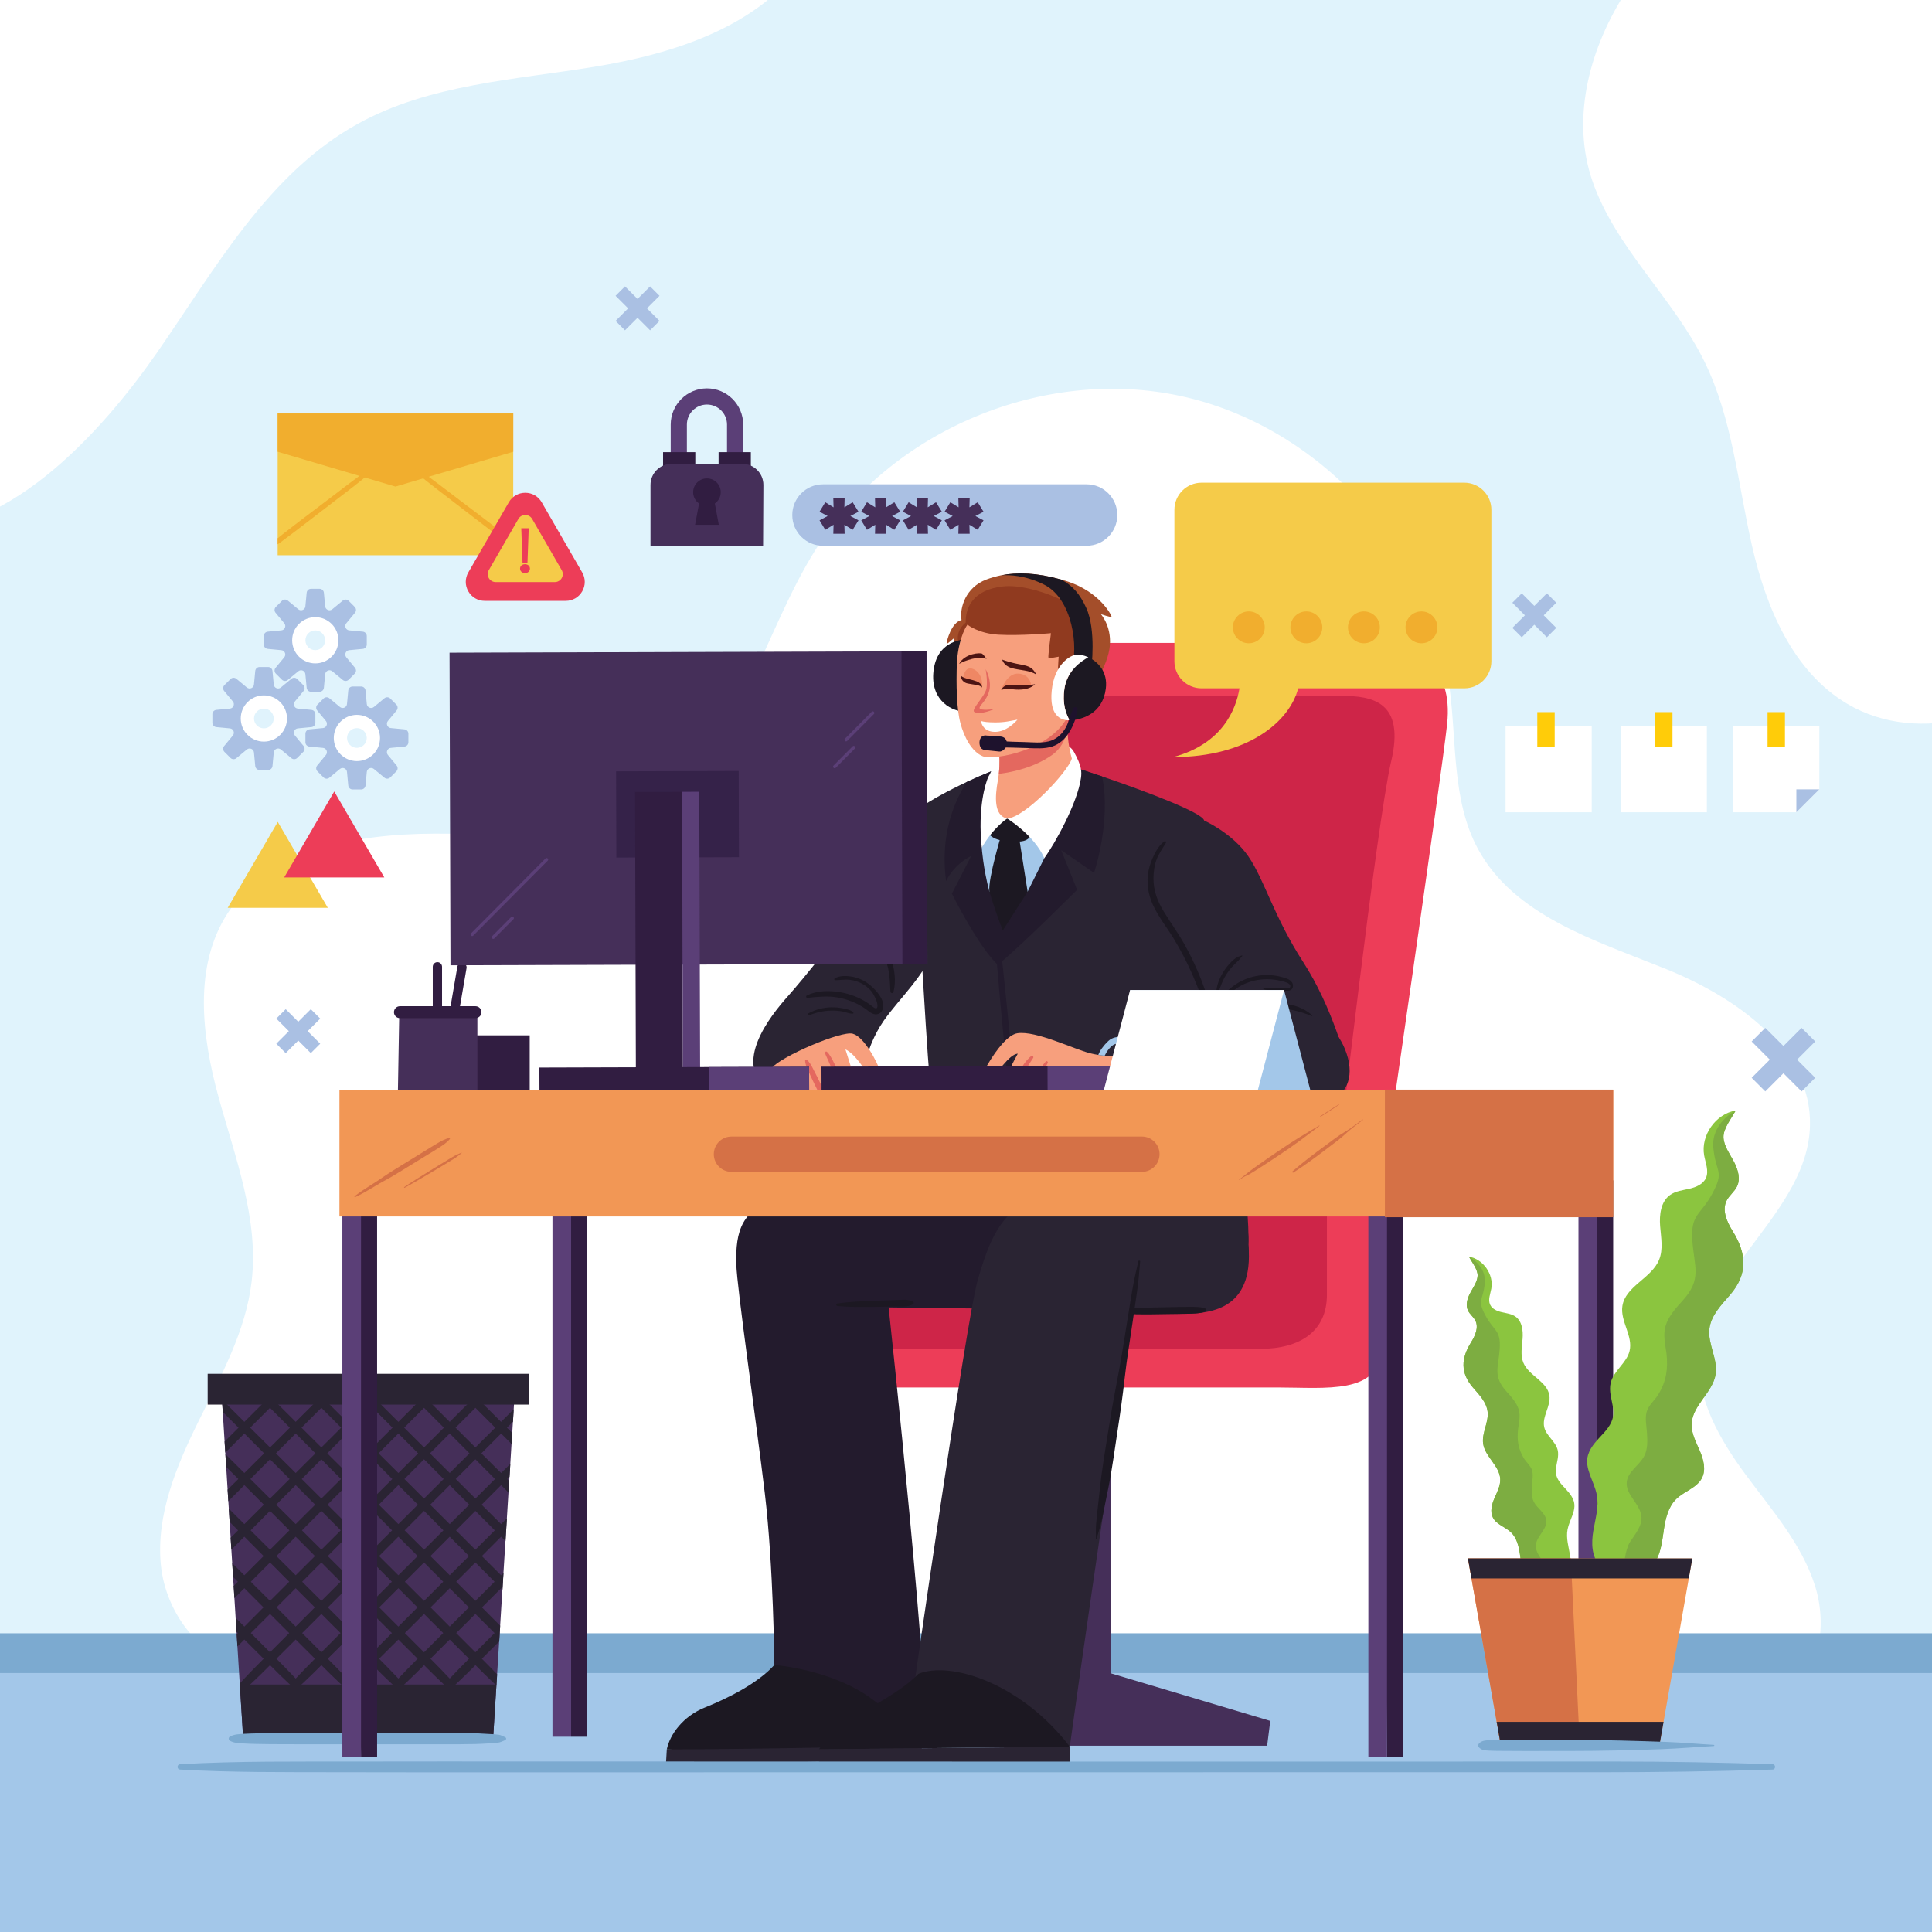 <?xml version="1.0" encoding="utf-8"?>
<!-- Generator: Adobe Illustrator 27.5.0, SVG Export Plug-In . SVG Version: 6.00 Build 0)  -->
<svg version="1.1" xmlns="http://www.w3.org/2000/svg" xmlns:xlink="http://www.w3.org/1999/xlink" x="0px" y="0px"
	 viewBox="0 0 500 500" style="enable-background:new 0 0 500 500;" xml:space="preserve">
<rect x="0" y="0" width="500" height="500" fill="#333333" stroke="none"/>
<g id="BACKGROUND">
	<g>
		<g>
			<defs>
				<rect id="SVGID_1_" width="500" height="500"/>
			</defs>
			<clipPath id="SVGID_00000070808684843882076760000004495184705618895036_">
				<use xlink:href="#SVGID_1_"  style="overflow:visible;"/>
			</clipPath>
			
				<rect style="clip-path:url(#SVGID_00000070808684843882076760000004495184705618895036_);fill:#E0F3FC;" width="500" height="500"/>
			<path style="clip-path:url(#SVGID_00000070808684843882076760000004495184705618895036_);fill:#FFFFFF;" d="M469.711,410.347
				c-3.427-10.782-11.154-19.543-17.883-28.639c-6.729-9.095-12.837-19.643-12.136-30.935c1.386-22.32,28.138-37.051,28.73-59.406
				c0.52-19.647-19.203-33.321-37.436-40.656c-18.233-7.335-39.234-13.77-48.536-31.082c-6.75-12.561-5.426-27.698-7.331-41.83
				c-4.86-36.05-33.941-67.561-69.486-75.293s-75.088,8.851-94.484,39.624c-13.706,21.744-19.035,50.473-40.65,64.382
				c-16.773,10.794-38.266,9.145-58.212,9.238s-42.648,3.925-53.438,20.701c-8.818,13.709-6.626,31.653-2.314,47.372
				c4.311,15.72,10.483,31.593,8.595,47.783c-1.502,12.883-7.978,24.556-13.729,36.182c-5.751,11.626-11.004,24.216-9.778,37.128
				c1.226,12.912,11.09,25.875,24.056,26.195l395.287,9.366C470.777,434.843,473.138,421.129,469.711,410.347z"/>
			
				<rect x="-38.39" y="428.607" style="clip-path:url(#SVGID_00000070808684843882076760000004495184705618895036_);fill:#A3C7E9;" width="561.717" height="108.719"/>
			<path style="clip-path:url(#SVGID_00000070808684843882076760000004495184705618895036_);fill:#7CAAD0;" d="M527.493,422.69
				H-39.627c-6.332,0-6.342,10.291,0,10.291h567.121C533.825,432.981,533.836,422.69,527.493,422.69z"/>
			<polygon style="clip-path:url(#SVGID_00000070808684843882076760000004495184705618895036_);fill:#F5CB49;" points="
				71.884,212.706 58.927,234.95 84.841,234.95 			"/>
			<polygon style="clip-path:url(#SVGID_00000070808684843882076760000004495184705618895036_);fill:#ED3D58;" points="
				86.502,204.835 73.545,227.079 99.459,227.079 			"/>
			<polygon style="clip-path:url(#SVGID_00000070808684843882076760000004495184705618895036_);fill:#AAC0E3;" points="
				82.874,263.609 80.437,261.173 77.189,264.421 73.94,261.173 71.504,263.609 74.752,266.858 71.504,270.106 73.94,272.543 
				77.189,269.294 80.437,272.543 82.874,270.106 79.625,266.858 			"/>
			<polygon style="clip-path:url(#SVGID_00000070808684843882076760000004495184705618895036_);fill:#AAC0E3;" points="
				170.681,76.554 168.245,74.117 164.996,77.366 161.748,74.117 159.311,76.554 162.56,79.802 159.311,83.051 161.748,85.487 
				164.996,82.239 168.245,85.487 170.681,83.051 167.433,79.802 			"/>
			<polygon style="clip-path:url(#SVGID_00000070808684843882076760000004495184705618895036_);fill:#AAC0E3;" points="
				402.762,155.991 400.326,153.555 397.077,156.803 393.829,153.555 391.392,155.991 394.641,159.24 391.392,162.488 
				393.829,164.925 397.077,161.676 400.326,164.925 402.762,162.488 399.514,159.24 			"/>
			<polygon style="clip-path:url(#SVGID_00000070808684843882076760000004495184705618895036_);fill:#AAC0E3;" points="
				469.776,269.536 466.251,266.012 461.552,270.711 456.853,266.012 453.329,269.536 458.028,274.235 453.329,278.934 
				456.853,282.459 461.552,277.76 466.251,282.459 469.776,278.934 465.077,274.235 			"/>
			<path style="clip-path:url(#SVGID_00000070808684843882076760000004495184705618895036_);fill:#FFFFFF;" d="M40.552,91.377
				C55.744,69.503,69.404,44.79,92.744,31.963c18.43-10.129,40.232-11.285,60.988-14.671c20.756-3.386,42.822-10.385,54.691-27.746
				c11.799-17.257,10.078-41.57-1.161-59.197c-11.239-17.627-30.546-28.999-50.781-34.249c-20.235-5.25-41.49-4.944-62.332-3.326
				C52.8-104.016,8.908-94.2-19.291-63.79c-31.456,33.922-35.486,84.232-37.86,130.433c-1.2,23.337-1.221,65.311,29.7,70.089
				C0.532,141.056,26.566,111.513,40.552,91.377z"/>
			<path style="clip-path:url(#SVGID_00000070808684843882076760000004495184705618895036_);fill:#FFFFFF;" d="M412.095,46.792
				c5.993,17.43,20.94,30.286,29.044,46.84c7.215,14.737,8.617,31.524,12.257,47.524c3.64,16,10.558,32.63,24.675,40.995
				c18.573,11.006,43.894,3.179,58.443-12.771c14.549-15.95,20.426-37.912,23.681-59.254c5.141-33.709,4.507-69.943-12.262-99.634
				c-15.732-27.856-55.591-52.6-88.625-43.067C428.717-23.749,401.415,15.733,412.095,46.792z"/>
		</g>
	</g>
</g>
<g id="OBJECTS">
	<g>
		<rect x="119.067" y="267.944" style="fill:#311D41;" width="18.021" height="16.909"/>
		<g>
			<path style="fill:#311D41;" d="M114.402,272.615h-2.405v-22.408c0-0.664,0.538-1.202,1.202-1.202l0,0
				c0.664,0,1.202,0.538,1.202,1.202V272.615z"/>
			<path style="fill:#311D41;" d="M116.947,272.648l-2.37-0.407l3.793-22.085c0.112-0.654,0.734-1.094,1.389-0.982l0,0
				c0.655,0.112,1.094,0.734,0.981,1.389L116.947,272.648z"/>
			<polygon style="fill:#452F59;" points="103.332,261.926 123.544,261.926 123.544,284.471 102.943,284.471 			"/>
			<path style="fill:#311D41;" d="M123.058,263.493H103.5c-0.853,0-1.544-0.691-1.544-1.544l0,0c0-0.853,0.691-1.544,1.544-1.544
				h19.558c0.853,0,1.544,0.691,1.544,1.544l0,0C124.602,262.802,123.91,263.493,123.058,263.493z"/>
		</g>
	</g>
	<g>
		<g>
			<polygon style="fill:#452F59;" points="133.216,360.403 132.944,364.706 132.744,367.923 132.563,370.858 132.382,373.708 
				132.062,378.836 131.853,382.148 131.781,383.306 131.595,386.27 131.176,392.937 130.809,398.827 130.294,407.062 
				130.023,411.375 129.436,420.72 129.184,424.8 128.65,433.316 128.483,435.966 128.469,436.208 127.664,449.071 62.885,449.071 
				62.209,438.243 62.066,435.966 62.047,435.684 61.446,426.091 61.251,422.946 61.208,422.288 60.984,418.7 60.665,413.601 
				60.469,410.441 60.322,408.106 60.098,404.551 59.878,401.058 59.688,397.97 59.43,393.866 59.216,390.426 59.092,388.505 
				58.906,385.517 58.539,379.617 58.329,376.329 58.306,375.943 58.125,373.07 57.648,365.407 57.443,362.19 57.333,360.403 			"/>
			<path style="fill:#2A2433;" d="M132.944,364.706c-1.091,1.091-2.178,2.183-3.269,3.269c-1.716-1.711-3.431-3.422-5.142-5.132
				c0.81-0.815,1.62-1.625,2.426-2.44h-2.983c-0.314,0.31-0.629,0.624-0.944,0.939c-0.314-0.315-0.629-0.624-0.944-0.939h-2.983
				c0.805,0.815,1.616,1.625,2.426,2.44c-1.716,1.711-3.431,3.422-5.142,5.132c-1.716-1.711-3.431-3.422-5.142-5.132
				c0.81-0.815,1.616-1.625,2.426-2.44h-2.988c-0.314,0.315-0.629,0.624-0.944,0.939c-0.315-0.315-0.629-0.629-0.944-0.939h-2.983
				c0.81,0.815,1.615,1.625,2.426,2.44c-1.711,1.711-3.426,3.422-5.142,5.132c-1.711-1.711-3.426-3.422-5.142-5.132
				c0.81-0.815,1.62-1.625,2.426-2.44h-2.983c-0.314,0.315-0.629,0.624-0.944,0.939c-0.314-0.315-0.629-0.624-0.944-0.939h-2.983
				c0.81,0.815,1.616,1.625,2.426,2.44c-1.716,1.711-3.426,3.422-5.142,5.132c-1.716-1.711-3.426-3.422-5.142-5.132
				c0.81-0.815,1.615-1.625,2.426-2.44h-2.983c-0.315,0.315-0.629,0.624-0.944,0.939c-0.315-0.315-0.629-0.624-0.944-0.939h-2.983
				c0.805,0.815,1.615,1.625,2.426,2.44c-1.716,1.711-3.431,3.422-5.142,5.132c-1.716-1.711-3.431-3.422-5.142-5.132
				c0.81-0.815,1.615-1.625,2.426-2.44h-2.983c-0.314,0.31-0.629,0.624-0.944,0.939c-0.314-0.315-0.629-0.629-0.943-0.939h-2.983
				c0.805,0.815,1.616,1.625,2.426,2.44c-1.716,1.711-3.431,3.422-5.142,5.132c-1.935-1.93-3.865-3.86-5.795-5.785l0.205,3.217
				c1.358,1.363,2.716,2.721,4.075,4.079c-0.601,0.596-1.196,1.196-1.797,1.797c-0.6,0.596-1.201,1.191-1.801,1.787l0.181,2.874
				c0.148-0.152,0.3-0.305,0.448-0.453c1.492-1.496,2.988-2.993,4.484-4.494c1.492,1.501,2.988,2.997,4.48,4.494
				c0.21,0.21,0.419,0.419,0.629,0.634c-1.706,1.692-3.407,3.388-5.109,5.085c-1.639-1.63-3.269-3.255-4.909-4.88l0.21,3.288
				c1.044,1.048,2.087,2.102,3.131,3.15c-0.92,0.915-1.84,1.83-2.764,2.75l0.186,2.988c1.382-1.392,2.764-2.778,4.146-4.165
				c1.677,1.687,3.36,3.379,5.042,5.07c-1.234,1.229-2.469,2.459-3.708,3.689l-1.334,1.334c-0.448-0.443-0.896-0.891-1.339-1.334
				c-0.896-0.891-1.792-1.778-2.683-2.673l0.214,3.441c0.724,0.729,1.453,1.458,2.178,2.187c-0.639,0.639-1.282,1.277-1.92,1.916
				l0.19,3.088c1.12-1.12,2.24-2.245,3.36-3.369c1.663,1.673,3.326,3.345,4.99,5.013c-1.663,1.658-3.326,3.317-4.99,4.975
				c-1.044-1.044-2.092-2.087-3.14-3.126l0.224,3.555c0.41,0.415,0.824,0.829,1.239,1.244c-0.362,0.362-0.729,0.724-1.091,1.091
				l0.195,3.16c0.863-0.858,1.715-1.716,2.573-2.573c1.649,1.658,3.302,3.312,4.951,4.961c-1.654,1.654-3.303,3.312-4.951,4.971
				c-0.753-0.753-1.501-1.506-2.254-2.259l0.224,3.589c0.119,0.114,0.234,0.229,0.353,0.348l-0.31,0.31l0.195,3.145
				c0.596-0.591,1.191-1.187,1.792-1.782c1.658,1.654,3.322,3.312,4.985,4.966c-2.097,2.102-4.179,4.217-6.176,6.41l0.019,0.281
				l0.143,2.278c0.038-0.038,0.081-0.072,0.119-0.105c0.948-0.844,1.878-1.711,2.812-2.573c1.62-1.496,3.179-3.069,4.742-4.632
				c1.558,1.563,3.121,3.136,4.742,4.632c0.153,0.143,0.305,0.281,0.453,0.424c-0.281,0.31-0.572,0.615-0.848,0.929
				c-0.424,0.477-0.824,0.967-1.244,1.449c-0.396,0.453-0.634,1.025-0.929,1.554c-0.167,0.296,0.172,0.634,0.472,0.467
				c0.524-0.295,1.096-0.529,1.549-0.924c0.51-0.448,1.034-0.877,1.539-1.325c0.305-0.272,0.605-0.548,0.91-0.825
				c0.3,0.276,0.6,0.553,0.91,0.825c0.505,0.448,1.024,0.877,1.535,1.325c0.457,0.396,1.029,0.629,1.554,0.924
				c0.3,0.167,0.638-0.172,0.467-0.467c-0.296-0.529-0.529-1.101-0.924-1.554c-0.419-0.481-0.82-0.972-1.244-1.449
				c-0.276-0.315-0.567-0.62-0.853-0.929c0.152-0.143,0.305-0.281,0.457-0.424c1.62-1.496,3.179-3.069,4.742-4.632
				c1.558,1.563,3.121,3.136,4.742,4.632c0.152,0.143,0.305,0.281,0.457,0.424c-0.286,0.31-0.577,0.615-0.853,0.929
				c-0.424,0.477-0.824,0.967-1.244,1.449c-0.396,0.453-0.629,1.025-0.925,1.554c-0.172,0.296,0.167,0.634,0.467,0.467
				c0.524-0.295,1.096-0.529,1.554-0.924c0.505-0.448,1.029-0.877,1.535-1.325c0.305-0.272,0.61-0.548,0.91-0.825
				c0.3,0.276,0.605,0.553,0.91,0.825c0.505,0.448,1.03,0.877,1.539,1.325c0.453,0.396,1.025,0.629,1.549,0.924
				c0.3,0.167,0.638-0.172,0.472-0.467c-0.295-0.529-0.534-1.101-0.929-1.554c-0.419-0.481-0.82-0.972-1.244-1.449
				c-0.276-0.315-0.567-0.62-0.853-0.929c0.152-0.143,0.305-0.281,0.457-0.424c1.62-1.496,3.183-3.069,4.742-4.632
				c1.563,1.563,3.121,3.136,4.742,4.632c0.153,0.143,0.305,0.281,0.458,0.424c-0.281,0.31-0.572,0.615-0.853,0.929
				c-0.419,0.477-0.824,0.967-1.244,1.449c-0.396,0.453-0.629,1.025-0.924,1.554c-0.171,0.296,0.167,0.634,0.467,0.467
				c0.529-0.295,1.101-0.529,1.554-0.924c0.51-0.448,1.029-0.877,1.535-1.325c0.31-0.272,0.61-0.548,0.91-0.825
				c0.305,0.276,0.605,0.553,0.91,0.825c0.505,0.448,1.029,0.877,1.539,1.325c0.453,0.396,1.025,0.629,1.554,0.924
				c0.296,0.167,0.634-0.172,0.467-0.467c-0.295-0.529-0.534-1.101-0.929-1.554c-0.42-0.481-0.82-0.972-1.239-1.449
				c-0.281-0.315-0.572-0.62-0.853-0.929c0.153-0.143,0.3-0.281,0.453-0.424c1.62-1.496,3.183-3.069,4.742-4.632
				c1.563,1.563,3.121,3.136,4.746,4.632c0.148,0.143,0.3,0.281,0.453,0.424c-0.281,0.31-0.572,0.615-0.853,0.929
				c-0.419,0.477-0.824,0.967-1.244,1.449c-0.396,0.453-0.629,1.025-0.924,1.554c-0.167,0.296,0.167,0.634,0.467,0.467
				c0.529-0.295,1.101-0.529,1.554-0.924c0.51-0.448,1.029-0.877,1.539-1.325c0.305-0.272,0.605-0.548,0.91-0.825
				c0.3,0.276,0.601,0.553,0.905,0.825c0.51,0.448,1.029,0.877,1.539,1.325c0.453,0.396,1.025,0.629,1.554,0.924
				c0.3,0.167,0.639-0.172,0.467-0.467c-0.295-0.529-0.529-1.101-0.924-1.554c-0.419-0.481-0.825-0.972-1.244-1.449
				c-0.281-0.315-0.572-0.62-0.853-0.929c0.152-0.143,0.305-0.281,0.457-0.424c1.62-1.496,3.179-3.069,4.742-4.632
				c1.558,1.563,3.121,3.136,4.742,4.632c0.233,0.214,0.462,0.429,0.696,0.643l0.014-0.243l0.167-2.65
				c-1.306-1.363-2.631-2.707-3.96-4.041c1.501-1.492,2.993-2.983,4.494-4.475l0.253-4.079c-1.573-1.577-3.145-3.159-4.718-4.732
				c1.654-1.649,3.307-3.302,4.956-4.961l0.348,0.348l0.272-4.313c-0.205,0.205-0.415,0.41-0.62,0.615
				c-1.663-1.658-3.326-3.317-4.99-4.975c1.663-1.668,3.326-3.341,4.99-5.013c0.376,0.381,0.758,0.758,1.134,1.139l0.367-5.89
				c-0.052,0.052-0.109,0.11-0.162,0.162c-0.448,0.443-0.896,0.891-1.339,1.334c-0.448-0.443-0.891-0.891-1.339-1.334
				c-1.234-1.23-2.473-2.459-3.708-3.689c1.682-1.692,3.364-3.384,5.047-5.07c0.639,0.643,1.282,1.287,1.921,1.93l0.186-2.964
				c-0.181-0.176-0.362-0.357-0.543-0.539c0.205-0.205,0.41-0.415,0.615-0.619l0.21-3.312c-0.796,0.786-1.592,1.582-2.388,2.373
				c-1.706-1.697-3.407-3.393-5.109-5.085c0.205-0.214,0.415-0.424,0.624-0.634c1.492-1.496,2.988-2.993,4.484-4.494
				c0.901,0.905,1.806,1.811,2.707,2.712l0.181-2.85c-0.458-0.457-0.92-0.915-1.377-1.372c0.519-0.519,1.039-1.044,1.558-1.563
				L132.944,364.706z M120.868,375.491c0.21,0.21,0.419,0.419,0.629,0.634c-1.706,1.692-3.407,3.388-5.109,5.085
				c-1.706-1.697-3.407-3.393-5.113-5.085c0.21-0.214,0.419-0.424,0.629-0.634c1.492-1.496,2.988-2.993,4.484-4.494
				C117.88,372.498,119.376,373.994,120.868,375.491z M89.811,397.689c1.663,1.673,3.326,3.345,4.99,5.013
				c-1.663,1.658-3.326,3.317-4.99,4.975c-1.663-1.658-3.326-3.317-4.99-4.975C86.484,401.034,88.148,399.361,89.811,397.689z
				 M83.168,401.058c-1.673-1.668-3.345-3.336-5.018-5.004c1.673-1.677,3.345-3.36,5.018-5.037c1.673,1.678,3.345,3.36,5.018,5.037
				L83.168,401.058z M91.441,396.054c1.673-1.677,3.341-3.36,5.013-5.037c1.673,1.678,3.345,3.36,5.018,5.037
				c-1.673,1.668-3.346,3.336-5.018,5.004C94.781,399.39,93.113,397.722,91.441,396.054z M103.097,397.689
				c1.668,1.673,3.326,3.345,4.99,5.013c-1.663,1.658-3.326,3.317-4.99,4.975c-1.663-1.658-3.326-3.317-4.99-4.975
				C99.771,401.034,101.434,399.361,103.097,397.689z M104.727,396.054c1.673-1.677,3.345-3.36,5.013-5.037
				c1.673,1.678,3.345,3.36,5.018,5.037c-1.673,1.668-3.345,3.336-5.018,5.004C108.072,399.39,106.4,397.722,104.727,396.054z
				 M104.665,382.767c1.692-1.701,3.384-3.403,5.075-5.104c1.697,1.701,3.388,3.403,5.08,5.104c-1.692,1.682-3.383,3.369-5.08,5.052
				C108.049,386.137,106.357,384.45,104.665,382.767z M108.144,389.411c-1.234,1.229-2.473,2.459-3.708,3.689
				c-0.448,0.443-0.891,0.891-1.339,1.334c-0.443-0.443-0.891-0.891-1.339-1.334c-1.234-1.23-2.468-2.459-3.708-3.689
				c1.682-1.692,3.364-3.384,5.047-5.07C104.779,386.027,106.462,387.719,108.144,389.411z M96.454,387.819
				c-1.692-1.682-3.383-3.369-5.075-5.052c1.692-1.701,3.384-3.403,5.075-5.104c1.692,1.701,3.388,3.403,5.08,5.104
				C99.842,384.45,98.146,386.137,96.454,387.819z M94.858,389.411c-1.234,1.229-2.473,2.459-3.708,3.689
				c-0.448,0.443-0.891,0.891-1.339,1.334c-0.448-0.443-0.891-0.891-1.339-1.334c-1.234-1.23-2.468-2.459-3.708-3.689
				c1.682-1.692,3.364-3.384,5.047-5.07C91.493,386.027,93.175,387.719,94.858,389.411z M83.168,387.819
				c-1.692-1.682-3.384-3.369-5.08-5.052c1.692-1.701,3.388-3.403,5.08-5.104c1.692,1.701,3.383,3.403,5.08,5.104
				C86.551,384.45,84.859,386.137,83.168,387.819z M81.571,389.411c-1.239,1.229-2.473,2.459-3.708,3.689
				c-0.448,0.443-0.896,0.891-1.339,1.334c-0.448-0.443-0.891-0.891-1.339-1.334c-1.234-1.23-2.473-2.459-3.708-3.689
				c1.682-1.692,3.365-3.384,5.047-5.07C78.207,386.027,79.889,387.719,81.571,389.411z M76.524,397.689
				c1.663,1.673,3.326,3.345,4.99,5.013c-1.663,1.658-3.326,3.317-4.99,4.975c-1.663-1.658-3.326-3.317-4.99-4.975
				C73.198,401.034,74.861,399.361,76.524,397.689z M81.481,415.988c-1.658,1.654-3.307,3.312-4.956,4.971
				c-1.654-1.658-3.303-3.317-4.956-4.971c1.654-1.649,3.307-3.302,4.956-4.961C78.173,412.686,79.827,414.339,81.481,415.988z
				 M78.202,409.35c1.654-1.663,3.312-3.322,4.966-4.985c1.654,1.663,3.312,3.322,4.966,4.985c-1.654,1.649-3.312,3.303-4.966,4.951
				C81.514,412.652,79.856,410.999,78.202,409.35z M89.811,411.027c1.649,1.658,3.303,3.312,4.956,4.961
				c-1.654,1.654-3.307,3.312-4.956,4.971c-1.649-1.658-3.303-3.317-4.956-4.971C86.508,414.339,88.162,412.686,89.811,411.027z
				 M91.488,409.35c1.654-1.663,3.312-3.322,4.966-4.985c1.654,1.663,3.312,3.322,4.966,4.985c-1.654,1.649-3.307,3.303-4.966,4.951
				C94.8,412.652,93.142,410.999,91.488,409.35z M103.097,411.027c1.654,1.658,3.303,3.312,4.956,4.961
				c-1.654,1.654-3.303,3.312-4.956,4.971c-1.649-1.658-3.298-3.317-4.956-4.971C99.795,414.339,101.448,412.686,103.097,411.027z
				 M104.775,409.35c1.658-1.663,3.312-3.322,4.966-4.985c1.658,1.663,3.312,3.322,4.97,4.985c-1.658,1.649-3.312,3.303-4.97,4.951
				C108.087,412.652,106.433,410.999,104.775,409.35z M116.388,411.027c1.649,1.658,3.302,3.312,4.951,4.961
				c-1.654,1.654-3.303,3.312-4.951,4.971c-1.654-1.658-3.302-3.317-4.956-4.971C113.086,414.339,114.735,412.686,116.388,411.027z
				 M111.394,402.702c1.663-1.668,3.326-3.341,4.994-5.013c1.663,1.673,3.326,3.345,4.99,5.013c-1.663,1.658-3.326,3.317-4.99,4.975
				C114.725,406.019,113.057,404.36,111.394,402.702z M116.388,394.434c-0.448-0.443-0.896-0.891-1.339-1.334
				c-1.239-1.23-2.473-2.459-3.708-3.689c1.682-1.692,3.364-3.384,5.047-5.07c1.677,1.687,3.36,3.379,5.042,5.07
				c-1.234,1.229-2.469,2.459-3.708,3.689L116.388,394.434z M109.74,364.349c1.711,1.711,3.422,3.426,5.132,5.137
				c-0.6,0.596-1.196,1.196-1.797,1.797c-1.115,1.101-2.226,2.207-3.336,3.312c-1.11-1.106-2.221-2.211-3.331-3.312
				c-0.6-0.6-1.196-1.201-1.797-1.797C106.323,367.775,108.034,366.059,109.74,364.349z M107.582,375.491
				c0.21,0.21,0.419,0.419,0.629,0.634c-1.706,1.692-3.407,3.388-5.113,5.085c-1.701-1.697-3.407-3.393-5.109-5.085
				c0.21-0.214,0.419-0.424,0.624-0.634c1.496-1.496,2.988-2.993,4.484-4.494C104.594,372.498,106.09,373.994,107.582,375.491z
				 M96.454,364.349c1.711,1.711,3.422,3.426,5.132,5.137c-0.6,0.596-1.201,1.196-1.801,1.797c-1.11,1.101-2.221,2.207-3.331,3.312
				c-1.11-1.106-2.221-2.211-3.331-3.312c-0.6-0.6-1.201-1.201-1.801-1.797C93.032,367.775,94.743,366.059,96.454,364.349z
				 M94.295,375.491c0.21,0.21,0.419,0.419,0.624,0.634c-1.701,1.692-3.407,3.388-5.109,5.085c-1.701-1.697-3.407-3.393-5.109-5.085
				c0.21-0.214,0.415-0.424,0.624-0.634c1.492-1.496,2.988-2.993,4.484-4.494C91.307,372.498,92.804,373.994,94.295,375.491z
				 M83.168,364.349c1.711,1.711,3.422,3.426,5.132,5.137c-0.6,0.596-1.201,1.196-1.801,1.797c-1.11,1.101-2.221,2.207-3.331,3.312
				c-1.11-1.106-2.221-2.211-3.331-3.312c-0.6-0.6-1.201-1.201-1.801-1.797C79.746,367.775,81.457,366.059,83.168,364.349z
				 M81.009,375.491c0.21,0.21,0.415,0.419,0.624,0.634c-1.701,1.692-3.407,3.388-5.109,5.085c-1.706-1.697-3.407-3.393-5.109-5.085
				c0.205-0.214,0.415-0.424,0.624-0.634c1.492-1.496,2.988-2.993,4.484-4.494C78.021,372.498,79.517,373.994,81.009,375.491z
				 M66.55,371.283c-0.6-0.6-1.201-1.201-1.801-1.797c1.711-1.711,3.422-3.427,5.132-5.137c1.706,1.711,3.417,3.426,5.128,5.137
				l-1.797,1.797c-1.11,1.101-2.221,2.207-3.331,3.312C68.771,373.489,67.66,372.383,66.55,371.283z M64.801,382.767
				c1.692-1.701,3.388-3.403,5.08-5.104c1.692,1.701,3.384,3.403,5.075,5.104c-1.692,1.682-3.384,3.369-5.075,5.052
				C68.189,386.137,66.493,384.45,64.801,382.767z M64.863,396.054c1.673-1.677,3.345-3.36,5.018-5.037
				c1.673,1.678,3.341,3.36,5.013,5.037c-1.673,1.668-3.341,3.336-5.013,5.004C68.208,399.39,66.536,397.722,64.863,396.054z
				 M64.916,409.35c1.654-1.663,3.307-3.322,4.966-4.985c1.654,1.663,3.307,3.322,4.966,4.985c-1.654,1.649-3.312,3.303-4.966,4.951
				C68.223,412.652,66.569,410.999,64.916,409.35z M69.881,427.612c-0.605-0.605-1.21-1.206-1.811-1.811
				c-1.053-1.053-2.106-2.106-3.16-3.164c1.139-1.134,2.278-2.268,3.417-3.403c0.519-0.515,1.034-1.034,1.553-1.554
				c0.52,0.52,1.034,1.039,1.554,1.554c1.134,1.134,2.273,2.268,3.412,3.403c-1.053,1.058-2.106,2.111-3.155,3.164
				C71.087,426.406,70.482,427.006,69.881,427.612z M76.524,434.407c-1.63-1.74-3.303-3.441-4.985-5.133
				c1.663-1.654,3.322-3.312,4.985-4.966c1.658,1.654,3.322,3.312,4.985,4.966C79.822,430.966,78.154,432.668,76.524,434.407z
				 M83.168,427.612c-0.605-0.605-1.21-1.206-1.811-1.811c-1.053-1.053-2.106-2.106-3.155-3.164
				c1.134-1.134,2.273-2.268,3.412-3.403c0.519-0.515,1.034-1.034,1.554-1.554c0.519,0.52,1.034,1.039,1.554,1.554
				c1.139,1.134,2.273,2.268,3.412,3.403c-1.048,1.058-2.102,2.111-3.155,3.164C84.378,426.406,83.773,427.006,83.168,427.612z
				 M89.811,434.407c-1.63-1.74-3.303-3.441-4.985-5.133c1.663-1.654,3.322-3.312,4.985-4.966c1.663,1.654,3.322,3.312,4.985,4.966
				C93.113,430.966,91.441,432.668,89.811,434.407z M96.454,427.612l-1.811-1.811c-1.048-1.053-2.106-2.106-3.155-3.164
				c1.139-1.134,2.273-2.268,3.412-3.403c0.52-0.515,1.034-1.034,1.554-1.554c0.52,0.52,1.034,1.039,1.554,1.554
				c1.139,1.134,2.278,2.268,3.412,3.403c-1.049,1.058-2.102,2.111-3.155,3.164C97.664,426.406,97.059,427.006,96.454,427.612z
				 M103.097,434.407c-1.63-1.74-3.298-3.441-4.985-5.133c1.663-1.654,3.326-3.312,4.985-4.966c1.663,1.654,3.326,3.312,4.985,4.966
				C106.4,430.966,104.727,432.668,103.097,434.407z M109.74,427.612c-0.6-0.605-1.206-1.206-1.811-1.811
				c-1.048-1.053-2.102-2.106-3.155-3.164c1.139-1.134,2.278-2.268,3.412-3.403c0.519-0.515,1.039-1.034,1.554-1.554
				c0.519,0.52,1.039,1.039,1.554,1.554c1.139,1.134,2.278,2.268,3.417,3.403c-1.053,1.058-2.106,2.111-3.16,3.164
				C110.951,426.406,110.346,427.006,109.74,427.612z M116.388,434.407c-1.63-1.74-3.302-3.441-4.985-5.133
				c1.658-1.654,3.322-3.312,4.985-4.966c1.658,1.654,3.322,3.312,4.985,4.966C119.686,430.966,118.013,432.668,116.388,434.407z
				 M127.997,422.636c-1.053,1.058-2.106,2.111-3.155,3.164c-0.605,0.605-1.211,1.206-1.811,1.811
				c-0.605-0.605-1.21-1.206-1.811-1.811c-1.053-1.053-2.106-2.106-3.16-3.164c1.139-1.134,2.278-2.268,3.417-3.403
				c0.52-0.515,1.034-1.034,1.554-1.554c0.52,0.52,1.034,1.039,1.554,1.554C125.719,420.368,126.858,421.502,127.997,422.636z
				 M127.997,409.35c-1.654,1.649-3.312,3.303-4.966,4.951c-1.658-1.649-3.312-3.303-4.966-4.951
				c1.654-1.663,3.307-3.322,4.966-4.985C124.685,406.028,126.339,407.687,127.997,409.35z M128.045,396.054
				c-1.673,1.668-3.341,3.336-5.013,5.004l-5.018-5.004c1.673-1.677,3.345-3.36,5.018-5.037
				C124.704,392.694,126.372,394.376,128.045,396.054z M128.107,382.767c-1.692,1.682-3.384,3.369-5.075,5.052
				c-1.692-1.682-3.388-3.369-5.08-5.052c1.692-1.701,3.388-3.403,5.08-5.104C124.723,379.365,126.415,381.066,128.107,382.767z
				 M126.363,371.283c-1.11,1.101-2.221,2.207-3.331,3.312c-1.11-1.106-2.221-2.211-3.331-3.312c-0.6-0.6-1.201-1.201-1.801-1.797
				c1.711-1.711,3.422-3.427,5.133-5.137c1.706,1.711,3.417,3.426,5.128,5.137C127.564,370.082,126.963,370.682,126.363,371.283z"/>
			<rect x="53.745" y="355.542" style="fill:#2A2433;" width="83.06" height="7.967"/>
			<polygon style="fill:#2A2433;" points="128.483,435.966 127.664,449.071 62.885,449.071 62.066,435.966 			"/>
		</g>
		<path style="fill:#7CAAD0;" d="M130.705,449.574c-0.539-0.216-1.04-0.539-1.621-0.62c-0.549-0.077-1.11-0.118-1.664-0.151
			c-1.209-0.074-2.42-0.144-3.63-0.202c-2.315-0.112-4.641-0.081-6.958-0.081c-4.689,0.001-9.377,0.002-14.066,0.003
			c-9.277,0.002-18.553,0.004-27.83,0.006c-2.621,0.001-5.244,0.013-7.865,0.056c-1.308,0.021-2.627,0.045-3.932,0.13
			c-1.274,0.083-2.502,0.088-3.643,0.713c-0.406,0.223-0.406,0.855,0,1.078c1.019,0.559,2.049,0.6,3.189,0.681
			c1.208,0.086,2.42,0.104,3.63,0.142c2.317,0.074,4.64,0.051,6.957,0.07c4.688,0.038,9.378,0.007,14.066,0.008
			c9.277,0.002,18.553,0.004,27.83,0.006c2.622,0,5.243,0,7.865-0.056c1.312-0.028,2.623-0.128,3.933-0.201
			c0.607-0.034,1.21-0.086,1.815-0.146c0.721-0.072,1.258-0.384,1.923-0.65C131.089,450.205,131.09,449.728,130.705,449.574z"/>
	</g>
	<g>
		<polygon style="fill:#452F59;" points="287.4,433.03 287.4,354.381 281.514,351.205 277.275,348.919 273.036,351.205 
			267.154,354.381 267.154,433.03 225.805,445.372 226.614,451.791 273.036,451.791 281.514,451.791 327.936,451.791 
			328.745,445.372 		"/>
		<path style="fill:#ED3D58;" d="M266.11,174.753c1.048-4.881,5.363-8.367,10.355-8.367h77.453c12.922,0,22.209,6.057,20.594,20.998
			c-1.41,13.041-15.553,110.586-18.736,132.496c-0.364,2.503-2.509,4.352-5.038,4.341c-16.95-0.068-78.321-0.29-104.447-0.061
			c-6.31,0.055-11.043-5.753-9.718-11.922L266.11,174.753z"/>
		<path style="fill:#CE2548;" d="M275.589,180.083c1.481,0,63.32,0,71.466,0c8.146,0,16.663,1.481,12.96,17.033
			c-3.703,15.552-14.071,106.274-14.071,106.274h-100.72L275.589,180.083z"/>
		<path style="fill:#ED3D58;" d="M357.353,334.987c0,11.081,0,1.925,0,13.974c0,12.044-14.455,10.118-26.504,10.118
			c-12.044,0-115.167,0-115.167,0c-6.231,0-12.467-1.904-12.53-9.998v-27.587c0-8.674,3.856-14.456,14.455-14.456h119.51
			c2.344,0,4.431,0.131,6.289,0.382C362.558,309.979,357.353,324.879,357.353,334.987z"/>
		<path style="fill:#CE2548;" d="M343.405,307.42v27.692c0,9.449-6.984,13.969-17.254,13.969H203.151v-27.587
			c0-8.674,3.856-14.456,14.455-14.456h119.51C339.46,307.038,341.548,307.169,343.405,307.42z"/>
	</g>
	<g>
		<path style="fill:#5B3F77;" d="M192.337,125.534h-4.185V109.89c0-2.864-2.33-5.194-5.193-5.194c-2.864,0-5.194,2.33-5.194,5.194
			v15.644h-4.185V109.89c0-5.172,4.207-9.379,9.379-9.379c5.171,0,9.379,4.207,9.379,9.379V125.534z"/>
		<g>
			<rect x="171.599" y="117.019" style="fill:#311D41;" width="8.346" height="5.058"/>
			<rect x="185.971" y="117.019" style="fill:#311D41;" width="8.346" height="5.058"/>
		</g>
		<path style="fill:#452F59;" d="M168.348,125.506v15.733h29.142l0.079-15.706c0.015-3.027-2.434-5.488-5.461-5.488h-18.299
			C170.793,120.045,168.348,122.49,168.348,125.506z"/>
		<path style="fill:#311D41;" d="M186.529,127.382c0-1.972-1.599-3.571-3.571-3.571s-3.571,1.599-3.571,3.571
			c0,1.212,0.605,2.282,1.529,2.927l-1.029,5.51h6.142l-1.029-5.51C185.924,129.663,186.529,128.594,186.529,127.382z"/>
	</g>
	<g>
		<g>
			<path style="fill:#2A2433;" d="M233.624,213.877c-3.752,1.885-6.807,13.723-11.822,21.03
				c-5.014,7.307-13.18,17.622-17.908,22.923s-14.327,17.479-5.014,24.355c18.195-9.026,20.487-11.748,20.487-11.748l5.444,1.576
				c0,0,1.202-3.973,3.863-7.798c4.157-5.986,10.894-11.83,13.759-20.139C245.298,235.766,235.56,212.905,233.624,213.877z"/>
			<path style="fill:#1C1822;" d="M228.574,260.004c-0.105-1.176-0.744-2.21-1.473-3.11c-0.743-0.917-1.653-1.793-2.618-2.474
				c-1.21-0.854-2.616-1.437-4.078-1.676c-1.407-0.23-3.134-0.302-4.386,0.48c-0.199,0.124-0.119,0.438,0.12,0.442
				c1.243,0.017,2.447-0.24,3.699-0.104c1.271,0.138,2.532,0.549,3.623,1.219c0.977,0.6,1.9,1.387,2.475,2.387
				c0.484,0.841,1.039,1.851,1.136,2.836c0.023,0.237,0.056,0.733-0.177,0.899c-0.383,0.273-1.129-0.451-1.406-0.662
				c-0.905-0.688-1.871-1.289-2.89-1.792c-2.045-1.01-4.235-1.62-6.503-1.851c-2.439-0.248-5.098-0.078-7.313,1.05
				c-0.272,0.139-0.155,0.625,0.161,0.594c2.606-0.255,5.169-0.559,7.776-0.106c2.512,0.436,4.939,1.37,7.055,2.796
				c1.016,0.685,2.098,1.901,3.456,1.504C228.286,262.129,228.663,260.999,228.574,260.004z"/>
			<path style="fill:#1C1822;" d="M220.836,262.04c-0.631-0.704-1.783-0.897-2.671-1.074c-1.006-0.201-2.042-0.309-3.068-0.28
				c-2.08,0.057-4.052,0.581-5.881,1.571c-0.323,0.175-0.039,0.616,0.281,0.48c1.781-0.757,3.762-1.171,5.696-1.197
				c0.957-0.013,1.909,0.05,2.85,0.229c0.87,0.166,1.786,0.611,2.674,0.557C220.865,262.317,220.935,262.15,220.836,262.04z"/>
			<path style="fill:#1C1822;" d="M230.506,247.985c-0.478-1.215-1.123-2.342-1.93-3.369c-0.403-0.513-0.841-1.004-1.328-1.439
				c-0.252-0.225-0.509-0.437-0.814-0.585c-0.311-0.151-0.594-0.14-0.926-0.205c-0.245-0.049-0.513,0.214-0.351,0.456
				c0.157,0.234,0.235,0.485,0.408,0.711c0.169,0.219,0.367,0.405,0.571,0.59c0.434,0.393,0.843,0.809,1.216,1.261
				c0.773,0.938,1.383,2.023,1.848,3.144c1.083,2.609,1.068,5.305,1.238,8.069c0.027,0.439,0.676,0.569,0.795,0.108
				C231.954,253.919,231.558,250.66,230.506,247.985z"/>
		</g>
		<g>
			<g>
				<path style="fill:#231B2D;" d="M323.074,322.122c0,0,1.884,17.728-14.27,17.341c-16.154-0.387-78.823-1.096-78.823-1.096
					s11.465,106.415,9.225,113.36c-16.13-13.89-38.797-20.835-38.797-20.835s-0.224-25.54-2.464-44.358
					c-2.24-18.819-7.233-53.284-7.393-59.368c-0.224-8.513,1.344-14.562,11.426-17.026c10.081-2.464,32.933-1.792,32.933-1.792
					l3.501-7.44c0,0,57.436-8.914,67.517-3.762C316.009,302.298,323.643,312.149,323.074,322.122z"/>
				<path style="fill:#1C1822;" d="M236.266,336.821c-1.409-0.694-3.136-0.398-4.654-0.355c-1.698,0.048-3.396,0.09-5.093,0.161
					c-3.292,0.138-6.618,0.235-9.879,0.731c-0.382,0.058-0.243,0.593,0.085,0.626c3.287,0.336,6.624,0.259,9.924,0.234
					c1.611-0.012,3.221-0.053,4.832-0.087c1.548-0.033,3.386,0.202,4.785-0.577C236.532,337.407,236.554,336.963,236.266,336.821z"
					/>
			</g>
			<g>
				<polygon style="fill:#2A2433;" points="172.567,452.732 172.351,456.477 238.571,455.595 238.571,446.792 				"/>
				<path style="fill:#1C1822;" d="M200.408,430.892c-4.389,4.857-12.314,8.739-17.975,11.003
					c-5.661,2.264-9.058,6.955-9.866,10.837c23.938,0,66.638-1.005,66.638-1.005s-9.413-9.508-15.527-13.39
					C213.488,431.867,200.408,430.892,200.408,430.892z"/>
			</g>
		</g>
		<g>
			<path style="fill:#2A2433;" d="M323.074,322.122c-1.46-11.458-17.495-20.415-25.829-20.415s-59.365,0-59.365,0
				s0.313-0.215,0.53-0.801c3.019-8.127,2.833-13.76,2.254-20.675c-1.426-17-2.944-49.736-3.621-52.261
				c-0.832-3.129-3-9.929-3.419-14.093c-0.225-2.25,6.772-6.912,16.529-11.49c8.303-3.892,17.003-6.875,20.65-5.949
				c2.705,0.685,8.261,2.412,14.424,4.505c11.923,4.055,26.117,9.48,26.389,11.405c0.419,2.914-2.705,11.039-3.123,21.456
				C308.075,244.215,323.906,299.002,323.074,322.122z"/>
			<path style="fill:#231B2D;" d="M245.058,285.081h14.167c0,0-2.006,3.842-7.021,3.842
				C247.189,288.922,245.058,285.081,245.058,285.081z"/>
			<path style="fill:#231B2D;" d="M275.368,285.081H299.6c0,0-3.431,3.842-12.009,3.842
				C279.013,288.922,275.368,285.081,275.368,285.081z"/>
			<path style="fill:#231B2D;" d="M262.697,282.073c-0.687-7.693-1.496-15.377-2.256-23.063c-0.214-2.16-0.444-4.318-0.673-6.477
				c-0.233-2.194-0.389-4.455-0.96-6.59c-0.129-0.481-0.802-0.352-0.835,0.113c-0.132,1.892,0.07,3.813,0.232,5.699
				c0.163,1.9,0.316,3.801,0.493,5.699c0.354,3.8,0.707,7.599,1.061,11.399c0.354,3.8,0.708,7.6,1.077,11.399
				c0.305,3.137,0.577,6.29,0.543,9.445c-0.038,3.466-0.586,7.019-2.39,10.042c-0.028,0.047,0.04,0.103,0.077,0.06
				c0.98-1.157,1.749-2.306,2.316-3.725c0.571-1.428,1.037-2.9,1.265-4.422C263.127,288.455,262.984,285.282,262.697,282.073z"/>
			<path style="fill:#231B2D;" d="M283.135,225.899l-8.508-5.882l4.13,10.263c0,0-15.267,15.271-20.525,19.399
				c-4.881-4.379-11.89-18.398-11.89-18.398l5.006-9.762c0,0-4.253,1.879-6.508,6.508c-1.648-12.546,2.431-20.999,5.313-25.639
				c8.303-3.892,17.003-6.875,20.65-5.949c2.705,0.685,8.261,2.412,14.424,4.505C287.639,212.599,283.135,225.899,283.135,225.899z"
				/>
			<path style="fill:#A3C7E9;" d="M254.079,219.409c0,0,0.357,5.251,1.971,11.347c5.111,3.164,9.894,0,9.894,0l4.321-8.65
				c0,0-1.304-9.653-8.362-14.204C257.438,210.571,254.079,219.409,254.079,219.409z"/>
			<path style="fill:#1C1822;" d="M259.394,215.149c0,0-3.762,12.263-3.344,15.607c2.229,7.246,3.484,10.033,3.484,10.033
				l6.41-10.033l-2.508-15.886L259.394,215.149z"/>
			<path style="fill:#1C1822;" d="M255.493,214.87c0,0,0.279,2.369,4.738,2.787c4.459,0.418,5.853,0.139,6.828-1.951
				c0.975-2.09-2.369-7.246-5.156-7.804C259.116,207.346,255.153,212.551,255.493,214.87z"/>
			<g>
				<path style="fill:#1C1822;" d="M301.001,277.891c-0.012,0.008-0.024,0.016-0.029,0.02c0.003-0.002,0.007-0.003,0.01-0.005
					c0.001,0,0.001,0,0.001-0.001c0.002-0.001,0.003-0.002,0.005-0.004C300.992,277.898,300.996,277.895,301.001,277.891z"/>
			</g>
		</g>
		<g>
			<g>
				<path style="fill:#2A2433;" d="M278.125,339.998c0,0,20.786,0,27.639,0s18.904-0.571,17.31-17.876
					c-1.146-12.435-9.827-14.961-18.965-14.961c-9.137,0-33.123,2.57-36.835,3.712C263.563,312.015,257.852,334.287,278.125,339.998
					z"/>
				<path style="fill:#1C1822;" d="M311.782,338.568c-1.416-0.446-3.078-0.346-4.549-0.35c-1.604-0.004-3.208,0.048-4.811,0.08
					c-1.56,0.032-3.121,0.054-4.681,0.095c-0.78,0.021-1.561,0.058-2.341,0.088c-0.786,0.03-1.629,0.011-2.393,0.213
					c-0.639,0.169-0.67,1.172,0,1.324c0.732,0.167,1.516,0.133,2.263,0.135c0.78,0.003,1.561,0.012,2.341,0.008
					c1.604-0.009,3.208-0.047,4.811-0.071c1.56-0.023,3.122-0.025,4.681-0.083c1.512-0.057,3.24-0.001,4.68-0.51
					C312.227,339.341,312.252,338.716,311.782,338.568z"/>
			</g>
			<g>
				<path style="fill:#2A2433;" d="M267.275,310.873c-8.192,2.44-11.331,10.248-14.277,20.559
					c-2.946,10.311-16.787,107.329-16.787,107.329s19.59-7.807,40.653,13.257c7.365-53.321,17.21-116.513,17.381-124.022
					C294.539,315.033,281.12,306.748,267.275,310.873z"/>
				<path style="fill:#1C1822;" d="M276.864,452.017l-64.893,0.698c0,0,1.69-3.191,6.008-6.383
					c4.318-3.191,14.456-7.697,19.712-13.142C245.95,429.811,264.222,435.549,276.864,452.017z"/>
				<polygon style="fill:#2A2433;" points="211.97,452.715 211.97,457.268 276.864,457.268 276.864,452.017 				"/>
				<path style="fill:#1C1822;" d="M294.604,326.402c-0.528,2.287-1.049,4.554-1.462,6.866c-0.42,2.354-0.781,4.721-1.17,7.081
					c-0.77,4.675-1.449,9.376-2.315,14.034c-0.858,4.61-1.775,9.215-2.497,13.849c-0.733,4.704-1.569,9.406-2.177,14.127
					c-0.337,2.621-0.565,5.252-0.883,7.874c-0.161,1.332-0.293,2.665-0.414,4.002c-0.12,1.322-0.054,2.675-0.064,4.002
					c-0.001,0.084,0.12,0.098,0.145,0.02c0.696-2.245,1.345-4.465,1.784-6.777c0.445-2.343,0.954-4.673,1.412-7.014
					c0.91-4.651,1.519-9.371,2.243-14.054c0.718-4.648,1.362-9.325,1.892-13.999c0.536-4.727,1.316-9.431,2.002-14.138
					c0.383-2.631,0.767-5.263,1.15-7.894c0.384-2.635,0.604-5.264,0.819-7.916C295.092,326.198,294.664,326.143,294.604,326.402z"/>
			</g>
		</g>
		<g>
			<g>
				<path style="fill:#F79F7D;" d="M292.636,273.471l-0.67,7.733c0,0-2.72,1.664-5.907,2.433c-1.7,0.413-3.427,0.335-5.185,0.141
					c-5.038-0.56-8.062-2.799-8.062-2.799s-2.281,4.395-4.039,4.808c-1.758,0.413-1.899-1.334-1.899-1.334s-0.335,1.229-1.794,1.564
					c-1.454,0.34-2.014-2.014-2.014-2.014s-2.129,4.259-3.359,0.895c-0.45-4.703,1.899-8.847,3.694-12.211
					c-2.129,0.078-5.514,5.117-7.869,8.141c-2.354,3.024-2.773,4.07-3.443,2.841c-0.56-1.235,6.446-15.606,11.259-16.276
					c4.819-0.675,14.393,4.065,18.761,5.185c0.675,0.173,1.397,0.314,2.129,0.434c0.544,0.084,1.093,0.152,1.638,0.209
					c1.12,0.12,2.218,0.188,3.197,0.225C291.129,273.529,292.636,273.471,292.636,273.471z"/>
				<path style="fill:#E4685F;" d="M266.806,273.349c-2.571,2.184-3.943,5.726-4.383,9.002c-0.053,0.392-0.089,0.771-0.07,1.167
					c0.015,0.327,0.003,0.864,0.218,1.129c0.453,0.558,0.726-0.429,0.785-0.722c0.172-0.862,0.243-1.738,0.431-2.598
					c0.181-0.832,0.426-1.651,0.732-2.447c0.704-1.829,1.78-3.466,2.86-5.09C267.619,273.426,267.103,273.096,266.806,273.349z"/>
				<path style="fill:#E4685F;" d="M270.637,274.716c-1.24,1.408-2.106,3.11-2.84,4.827c-0.363,0.849-0.689,1.714-0.967,2.595
					c-0.141,0.446-0.274,0.896-0.388,1.35c-0.115,0.457-0.276,0.961-0.258,1.434c0.019,0.466,0.725,0.747,0.952,0.258
					c0.376-0.812,0.47-1.805,0.719-2.668c0.244-0.843,0.529-1.674,0.853-2.489c0.679-1.706,1.611-3.279,2.435-4.915
					C271.3,274.798,270.892,274.426,270.637,274.716z"/>
			</g>
			<g>
				<path style="fill:#A3C7E9;" d="M301.09,268.041c0,0-1.418-2.271-3.406-2.082c-1.983,0.193-2.532,3.38-2.532,3.38
					s-2.763-0.351-4.655-0.839c-1.3-0.336-2.695,0.005-3.677,0.921c-1.155,1.077-2.207,2.492-2.582,3.591
					c0.544,0.084,1.093,0.152,1.638,0.209c0.356-0.722,1.611-3.024,3.207-3.102c0.408,0.293,0.324,1.617-0.01,3.327
					c-0.654,3.448-2.292,8.47-2.862,9.862c-0.068,0.162-0.115,0.277-0.152,0.33c7.183,0,14.931,0,14.931,0
					S302.22,269.741,301.09,268.041z"/>
			</g>
			<g>
				<path style="fill:#2A2433;" d="M311.618,212.346c-5.691,0.291-14.879,6.358-14.012,18.146
					c3.987,9.708,15.602,24.616,17.335,37.444c25.656,5.201,33.457,6.934,33.457,6.934s-3.467-14.042-11.094-25.829
					c-7.628-11.788-10.054-21.322-14.215-27.39C318.928,215.583,311.618,212.346,311.618,212.346z"/>
				<path style="fill:#1C1822;" d="M312.463,258.189c-0.464-1.606-1.014-3.188-1.629-4.742c-1.244-3.145-2.686-6.202-4.347-9.149
					c-1.639-2.909-3.6-5.595-5.337-8.44c-1.625-2.664-2.668-5.484-2.634-8.633c0.017-1.579,0.238-3.25,0.788-4.734
					c0.597-1.61,1.599-2.928,2.447-4.396c0.129-0.224-0.142-0.539-0.375-0.375c-1.177,0.834-2.024,2.166-2.655,3.442
					c-0.638,1.292-1.176,2.671-1.463,4.084c-0.617,3.039-0.172,6.114,1.108,8.92c1.423,3.118,3.618,5.832,5.392,8.75
					c1.818,2.992,3.432,6.114,4.844,9.318c0.774,1.755,1.471,3.543,2.142,5.34c0.694,1.857,1.23,3.799,1.988,5.627
					c0.173,0.417,0.947,0.435,0.883-0.119C313.428,261.429,312.924,259.783,312.463,258.189z"/>
				<path style="fill:#2A2433;" d="M295.15,269.337c0,0,1.326-3.231,2.237-2.569c0.911,0.663,1.409,12.511-4.806,17.152
					c18.643,0,50.626,0,52.449,0c1.823,0,5.552-3.48,3.811-10.109c-1.74-6.629-6.297-9.86-8.866-11.186
					c-2.569-1.326-8.617-3.397-18.229-1.74c-9.611,1.657-12.346,2.9-16.074,2.9c-2.397,0-5.272,0.034-7.021,0.059
					c-1.034,0.014-2.003,0.492-2.643,1.305c-1.037,1.318-2.01,3.211-2.43,3.989L295.15,269.337z"/>
				<path style="fill:#1C1822;" d="M320.205,283.324c-2.343-0.309-4.679-0.321-7.038-0.362c-2.345-0.041-4.692-0.025-7.038-0.029
					c-2.346-0.004-4.692-0.024-7.038-0.038c-1.13-0.007-2.259-0.022-3.389-0.013c-1.174,0.01-2.336-0.021-3.471,0.313
					c-0.295,0.087-0.296,0.512,0,0.599c1.135,0.334,2.297,0.304,3.471,0.313c1.129,0.009,2.259-0.006,3.389-0.013
					c2.346-0.014,4.692-0.034,7.038-0.038c2.346-0.004,4.693,0.012,7.038-0.029c2.36-0.041,4.695-0.053,7.038-0.362
					C320.425,283.638,320.426,283.353,320.205,283.324z"/>
				<path style="fill:#1C1822;" d="M339.455,262.945c-3.097-1.303-6.534-2.067-9.904-2.077c-6.806-0.026-13.294,2.642-19.97,3.568
					c-1.648,0.23-3.306,0.377-4.975,0.356c-1.596-0.021-3.186-0.33-4.782-0.272c-1.543,0.063-2.809,0.502-3.892,1.617
					c-0.863,0.889-1.528,1.941-2.156,3.003c-0.324-0.052-0.685-0.11-1.062-0.178c1.575-2.611,3.673-5.598,6.995-5.823
					c1.711-0.12,3.432,0.23,5.153,0.235c1.789,0.005,3.578-0.168,5.347-0.455c3.589-0.581,7.099-1.569,10.657-2.323
					c3.359-0.706,6.801-1.182,10.244-0.942c1.517,0.11,3.071,0.319,4.52,0.811c1.465,0.497,2.778,1.25,3.95,2.26
					C339.675,262.809,339.575,262.992,339.455,262.945z"/>
				<path style="fill:#1C1822;" d="M334.352,254.209c-0.552-0.835-1.759-1.115-2.664-1.362c-4.424-1.207-9.221-0.246-12.834,2.569
					c-1.838,1.432-3.378,3.283-4.223,5.467c-0.118,0.307,0.354,0.48,0.516,0.217c1.809-2.934,4.228-5.425,7.492-6.697
					c1.857-0.723,3.849-1.063,5.84-0.98c0.991,0.041,1.974,0.175,2.936,0.416c0.675,0.17,2.547,0.509,2.53,1.4
					c-0.015,0.761-1.141,0.557-1.686,0.533c-0.59-0.026-1.18-0.052-1.77-0.078c-1.16-0.051-2.313-0.195-3.452,0.053
					c-0.143,0.031-0.129,0.237,0,0.276c1.232,0.366,2.553,0.277,3.831,0.315c0.632,0.019,1.264,0.039,1.897,0.056
					c0.43,0.012,0.895,0.033,1.283-0.184C334.757,255.813,334.762,254.829,334.352,254.209z"/>
				<path style="fill:#1C1822;" d="M321.403,247.271c-0.482,0.199-0.987,0.271-1.424,0.568c-0.425,0.289-0.838,0.607-1.204,0.967
					c-0.76,0.746-1.45,1.579-2.023,2.478c-1.106,1.737-2.026,3.843-1.979,5.936c0.005,0.228,0.312,0.258,0.385,0.052
					c0.673-1.887,1.29-3.74,2.43-5.412c0.553-0.811,1.173-1.572,1.871-2.262c0.354-0.35,0.707-0.703,1.071-1.043
					c0.37-0.345,0.595-0.782,0.963-1.126C321.559,247.368,321.492,247.235,321.403,247.271z"/>
				<path style="fill:#1C1822;" d="M301.497,278.339c-0.244-0.345-0.577-0.603-0.983-0.731c-0.398-0.125-0.822-0.075-1.194,0.104
					c-0.997,0.479-1.036,2.181-0.214,2.87c0.606,0.508,1.534,0.372,2.102-0.117C301.814,279.944,301.964,279.001,301.497,278.339z"
					/>
				<path style="fill:#1C1822;" d="M306.359,278.339c-0.244-0.345-0.576-0.603-0.982-0.731c-0.398-0.125-0.822-0.075-1.194,0.104
					c-0.997,0.479-1.036,2.181-0.214,2.87c0.606,0.508,1.534,0.372,2.102-0.117C306.677,279.944,306.827,279.001,306.359,278.339z"
					/>
				<path style="fill:#1C1822;" d="M311.222,278.339c-0.244-0.345-0.576-0.603-0.983-0.731c-0.398-0.125-0.822-0.075-1.194,0.104
					c-0.997,0.479-1.036,2.181-0.214,2.87c0.606,0.508,1.534,0.372,2.102-0.117C311.539,279.944,311.689,279.001,311.222,278.339z"
					/>
			</g>
		</g>
		<g>
			<path style="fill:#F79F7D;" d="M199.948,283.348c-2.782-0.613-2.708-3.958-0.208-6.978c2.5-3.02,17.966-9.655,20.935-8.853
				c2.969,0.802,6.342,7.239,7.291,10.103c0.949,2.864,1.788,6.161,1.042,6.145c-0.747-0.017-1.146,0.521-3.125-3.333
				s-4.791-7.811-7.082-8.853c1.458,4.687,3.541,10.728,2.604,11.665C220.466,284.181,199.948,283.348,199.948,283.348z"/>
			<path style="fill:#E4685F;" d="M217.812,279.924c-0.333-1.1-0.719-2.206-1.208-3.246c-0.479-1.019-0.945-2.054-1.514-3.027
				c-0.1-0.171-1.1-1.925-1.438-1.443c-0.208,0.297-0.021,0.655,0.106,0.95c0.21,0.492,0.441,0.975,0.664,1.461
				c0.441,0.96,0.817,1.922,1.158,2.921c0.334,0.978,0.64,1.958,0.911,2.955c0.27,0.992,0.469,2.052,0.963,2.964
				c0.072,0.133,0.25,0.249,0.406,0.233c0.042-0.004,0.084-0.009,0.125-0.017c0.22-0.043,0.321-0.257,0.345-0.453
				C218.462,282.121,218.128,280.967,217.812,279.924z"/>
			<path style="fill:#E4685F;" d="M212.804,281.401c-0.388-0.854-0.811-1.691-1.224-2.534c-0.399-0.814-0.816-1.618-1.237-2.421
				c-0.419-0.797-0.845-1.631-1.566-2.194c-0.154-0.121-0.404-0.055-0.405,0.168c-0.005,0.872,0.348,1.671,0.696,2.457
				c0.38,0.859,0.77,1.714,1.179,2.56c0.395,0.816,0.774,1.642,1.193,2.447c0.326,0.625,0.822,1.656,1.571,1.847
				c0.069,0.018,0.172-0.01,0.203-0.083C213.51,282.961,213.092,282.034,212.804,281.401z"/>
			<path style="fill:#E4685F;" d="M208.412,282.169c-0.804-0.848-1.653-1.651-2.436-2.521c-0.436-0.484-0.847-0.987-1.237-1.509
				c-0.189-0.253-0.379-0.506-0.573-0.755c-0.187-0.24-0.417-0.538-0.723-0.618c-0.122-0.032-0.259,0.04-0.292,0.166
				c-0.135,0.519,0.308,1.142,0.56,1.566c0.292,0.492,0.634,0.961,0.979,1.418c0.716,0.95,1.499,1.836,2.408,2.606
				c0.224,0.19,0.458,0.361,0.701,0.526c0.236,0.161,0.551,0.397,0.852,0.291c0.188-0.066,0.28-0.22,0.268-0.419
				C208.901,282.618,208.607,282.375,208.412,282.169z"/>
		</g>
		<g>
			<g>
				<path style="fill:#A44E2A;" d="M287.665,159.633c-0.131,0.204-2.611-0.644-2.752-0.685c0.162,0.183,3.071,3.594,2.203,9.03
					c-0.9,5.587-5.724,11.86-5.724,11.86l-17.652-2.276l-15.449-7.518c0,0-1.998-1.999-1.308-4.965
					c-1.104,0.9-2.004,1.805-1.999,1.381c0.005-0.424,1.172-5.378,3.861-6.001c-0.555-3.171,1.104-8.481,6.414-10.479
					c1.188-0.45,2.438-0.811,3.751-1.083c0.01,0,0.016-0.005,0.021,0c4.28-0.863,9.307-0.68,15.586,1.083
					c0,0,0.005,0.005,0.01,0.005c0.387,0.105,0.78,0.22,1.177,0.34C284.631,153.015,287.801,159.429,287.665,159.633z"/>
				<g>
					<path style="fill:#903A1F;" d="M248.751,167.996c0,0-2.596-3.768,1.172-6.865c-0.084-3.935,1.926-8.54,9.712-9.377
						c7.786-0.837,21.517,5.609,21.433,8.54c-1.423,0.419-3.433,0.251-3.433,0.251s3.516,4.689,2.596,10.465
						c-0.921,5.777-7.619,8.707-8.456,8.456c-0.837-0.251-13.312-3.6-13.396-4.019C258.295,175.029,248.751,167.996,248.751,167.996
						z"/>
				</g>
			</g>
			<g>
				<path style="fill:#1C1822;" d="M249.842,165.498c0,0-6.926-0.061-8.152,7.477c-1.226,7.539,3.8,10.971,7.906,11.216
					C250.455,169.911,249.842,165.498,249.842,165.498z"/>
			</g>
			<path style="fill:#FFFFFF;" d="M260.654,211.836c0,0-3.677,2.378-6.574,7.573c-1.099-10.491,0.999-16.785,1.698-18.383
				c1.589-2.458,0.999-5.095,7.393-7.393c6.394-2.298,12.789-2.598,14.787,0.999c1.998,3.597,2.012,5.13,1.793,6.716
				c-0.893,6.472-6.788,17.062-9.486,20.759C267.667,216.112,260.654,211.836,260.654,211.836z"/>
			<g>
				<path style="fill:#F79F7D;" d="M277.39,196.313c-0.994,3.411-12.002,15.193-16.737,15.523c-3.521-0.774-3.139-5.765-2.422-9.799
					c0.11-0.607,0.194-1.188,0.256-1.753c0.602-5.195-0.476-8.596-0.476-8.596l19.044-9.245c-0.052,0.167-1.161,3.469-0.654,8.643
					C276.558,192.666,276.862,194.419,277.39,196.313z"/>
				<path style="fill:#E4685F;" d="M276.281,187.619c-0.094,3.074-1.508,6-4.018,7.776c-0.016,0.011-0.031,0.022-0.047,0.033
					c-4.431,3.097-9.804,4.353-13.728,4.855c0.602-5.195-0.476-8.596-0.476-8.596l19.044-9.245
					C277.016,182.57,276.377,184.475,276.281,187.619z"/>
			</g>
			<g>
				<path style="fill:#F79F7D;" d="M250.368,161.666c0,0-2.2,2.847-2.718,9.577c-0.231,6.103-0.065,12.294,0.906,15.918
					c0.971,3.624,2.933,7.393,5.78,8.558c2.847,1.165,18.291-1.57,22.367-11.082c1.424-6.082,1.553-9.512,1.553-9.512
					s-3.947-0.065-4.53-0.582c0.129-2.912,0.259-4.594,0.259-4.594s-2.504,0.516-2.653,0.259c-0.149-0.257,0.647-6.341,0.647-6.341
					s-7.894,0.712-13.588,0.388C253.199,163.959,250.368,161.666,250.368,161.666z"/>
				<g>
					<g>
						<path style="fill:#EF8764;" d="M259.118,178.565c0,0,1.364-4.429,4.492-4.232c3.127,0.198,3.299,3.152,3.299,3.152
							s-1.218,0.856-3.292,0.56C261.543,177.749,260.085,177.604,259.118,178.565z"/>
						<path style="fill:#4C1413;" d="M259.118,178.565c0,0,1.036-0.393,2.262-0.248c1.548,0.184,4.654,0.568,6.501-1.243
							c-2.713,0.509-5.992,0-7.179,0.226C259.515,177.526,259.118,178.565,259.118,178.565z"/>
					</g>
					<path style="fill:#4C1413;" d="M259.365,170.71c0,0,0.356,1.545,2.373,2.163c2.017,0.618,4.876,0.542,6.487,1.751
						c-0.91-1.717-1.661-2.232-4.232-2.678C261.422,171.5,259.365,170.71,259.365,170.71z"/>
				</g>
				<g>
					<path style="fill:#EF8764;" d="M254.18,177.923c0,0,0.408-3.469-2.149-4.709c-2.557-1.24-2.828,2.557-2.828,2.557
						s0.969,0.542,2.944,0.852C254.123,176.934,254.18,177.923,254.18,177.923z"/>
					<path style="fill:#4C1413;" d="M248.662,174.855c0,0-0.056,1.654,1.818,2.041c1.96,0.392,2.898,0.278,3.701,1.027
						C253.966,175.677,250.052,176.192,248.662,174.855z"/>
					<path style="fill:#4C1413;" d="M255.33,170.557c0,0-0.643-0.981-1.117-1.354c-0.474-0.372-4.569-0.101-5.99,2.606
						C249.508,170.997,253.637,169.576,255.33,170.557z"/>
				</g>
				<path style="fill:#E4685F;" d="M255.079,173.186c0,0,1.632,2.788,0.952,5.497c-0.703,2.802-2.642,3.85-2.512,4.586
					c0.13,0.736,3.724,0.262,3.724,0.262s-3.501,1.59-5.064,0.736c-1.046-0.571,2.77-4.069,3.117-6.103
					C255.642,176.13,255.079,173.186,255.079,173.186z"/>
				<path style="fill:#FFFFFF;" d="M263.311,186.242c-0.528,0.628-2.924,3.223-5.886,3.165c-2.972-0.058-3.479-2.292-3.558-2.815
					c0.785,0.235,1.814,0.357,3.641,0.368C260.151,186.975,261.438,186.561,263.311,186.242z"/>
			</g>
			<g>
				<g>
					<path style="fill:#1C1822;" d="M282.428,173.131c0,0-1.711,0.33-5.268,0.46c2.171-6.064,0.33-18.657-6.922-22.282
						c-4.819-2.407-8.962-2.574-11.207-2.412c4.28-0.863,9.307-0.68,15.586,1.083c0,0,0.005,0.005,0.01,0.005
						c3.076,1.606,4.918,3.919,6.482,7.324C283.747,163.044,282.428,173.131,282.428,173.131z"/>
					<path style="fill:#1C1822;" d="M286.18,178.253c-0.821,6.398-6.048,7.916-8.878,8.146c-0.152,0.01-0.309,0.021-0.46,0.026
						c-1.004-1.711-1.946-4.274-1.36-8.235c0.68-4.567,4.259-7.047,6.184-8.088C284.15,171.253,286.745,173.863,286.18,178.253z"/>
					<path style="fill:#FFFFFF;" d="M275.481,178.19c-0.586,3.96,0.356,6.524,1.36,8.235c-2.668,0.042-5.232-1.554-4.667-7.591
						c0.659-7.037,4.934-9.318,6.445-9.422c0.785-0.058,1.904,0.162,3.045,0.691C279.739,171.143,276.161,173.623,275.481,178.19z"
						/>
					<path style="fill:#1E122D;" d="M277.773,183.286c-0.831,1.833-1.154,3.801-2.266,5.523c-0.96,1.488-2.393,2.644-4.129,3.062
						c-1.931,0.465-4.016,0.238-5.981,0.182c-1.126-0.033-2.252-0.065-3.378-0.098c-1.106-0.032-2.277-0.161-3.378-0.043
						c-0.716,0.077-1.04,1.241-0.187,1.384c1.201,0.201,2.479,0.148,3.695,0.185l3.768,0.112c2.116,0.063,4.351,0.259,6.399-0.404
						c1.86-0.602,3.237-1.891,4.287-3.507c1.138-1.751,2.012-4.023,2.29-6.093C278.971,183.005,278.012,182.761,277.773,183.286z"/>
					<path style="fill:#1E122D;" d="M255.429,190.368c-1.65-0.298-2.058,1.216-1.915,2.227c0.143,1.011,0.597,1.433,1.582,1.536
						c0.985,0.104,2.772,0.291,3.511,0.369c0.739,0.078,1.699-0.756,1.912-1.605c0.214-0.849-0.094-2.065-1.381-2.262
						C257.851,190.436,255.429,190.368,255.429,190.368z"/>
				</g>
			</g>
		</g>
	</g>
	<g>
		
			<rect x="212.67" y="275.843" transform="matrix(1 -0.003 0.003 1 -0.899 0.838)" style="fill:#311D41;" width="92.852" height="6.197"/>
		
			<rect x="271.166" y="275.749" transform="matrix(1 -0.003 0.003 1 -0.898 0.932)" style="fill:#5B3F77;" width="34.356" height="6.197"/>
	</g>
	<g>
		
			<rect x="116.509" y="168.692" transform="matrix(1 -0.003 0.003 1 -0.674 0.576)" style="fill:#452F59;" width="123.434" height="80.894"/>
		
			<rect x="159.524" y="199.536" transform="matrix(1 -0.003 0.003 1 -0.679 0.567)" style="fill:#352249;" width="31.732" height="22.312"/>
		
			<rect x="233.471" y="168.503" transform="matrix(1 -0.003 0.003 1 -0.673 0.765)" style="fill:#311D41;" width="6.472" height="80.894"/>
		
			<rect x="164.512" y="204.899" transform="matrix(1 -0.003 0.003 1 -0.778 0.551)" style="fill:#311D41;" width="12.172" height="73.031"/>
		
			<rect x="176.684" y="204.872" transform="matrix(1 -0.003 0.003 1 -0.778 0.578)" style="fill:#5B3F77;" width="4.456" height="73.031"/>
		
			<rect x="139.664" y="276.137" transform="matrix(1 -0.003 0.003 1 -0.897 0.563)" style="fill:#311D41;" width="69.796" height="5.936"/>
		
			<rect x="183.635" y="276.066" transform="matrix(1 -0.003 0.003 1 -0.897 0.634)" style="fill:#5B3F77;" width="25.825" height="5.936"/>
		<path style="fill:#5B3F77;" d="M141.176,222.166c-4.997,5.029-9.994,10.059-14.991,15.088c-1.428,1.437-2.855,2.874-4.283,4.311
			c-0.369,0.372,0.207,0.945,0.577,0.573c4.997-5.029,9.994-10.059,14.991-15.088l4.283-4.311
			C142.122,222.367,141.546,221.794,141.176,222.166z"/>
		<path style="fill:#5B3F77;" d="M132.3,237.317l-4.942,4.974c-0.369,0.372,0.207,0.945,0.577,0.573l4.942-4.974
			C133.246,237.519,132.67,236.945,132.3,237.317z"/>
		<path style="fill:#5B3F77;" d="M225.591,184.212c-2.306,2.321-4.613,4.643-6.919,6.964c-0.369,0.372,0.207,0.945,0.577,0.573
			c2.306-2.321,4.613-4.643,6.919-6.964C226.537,184.413,225.96,183.84,225.591,184.212z"/>
		<path style="fill:#5B3F77;" d="M220.662,193.152l-4.942,4.974c-0.369,0.372,0.207,0.945,0.577,0.573l4.942-4.974
			C221.608,193.354,221.031,192.78,220.662,193.152z"/>
	</g>
	<g>
		<polygon style="fill:#A3C7E9;" points="332.318,256.232 339.129,282.182 299.272,282.182 292.461,256.232 		"/>
		<polygon style="fill:#FFFFFF;" points="292.461,256.232 285.65,282.182 325.507,282.182 332.318,256.232 		"/>
	</g>
	<g>
		<g>
			<path style="fill:#AAC0E3;" d="M80.597,183.715l-3.526-0.335c-0.896-0.086-1.334-1.138-0.76-1.831l2.255-2.73
				c0.371-0.45,0.339-1.103-0.071-1.509l-1.57-1.574c-0.41-0.407-1.063-0.439-1.509-0.071l-2.73,2.259
				c-0.696,0.571-1.748,0.136-1.834-0.76l-0.335-3.525c-0.054-0.578-0.539-1.017-1.117-1.017H67.18c-0.582,0-1.063,0.439-1.12,1.017
				l-0.335,3.525c-0.082,0.896-1.138,1.331-1.83,0.76l-2.73-2.259c-0.446-0.368-1.103-0.335-1.509,0.071l-1.574,1.574
				c-0.407,0.407-0.439,1.06-0.071,1.509l2.259,2.73c0.571,0.692,0.136,1.745-0.76,1.831l-3.525,0.335
				c-0.578,0.057-1.017,0.539-1.017,1.12v2.219c0,0.578,0.439,1.063,1.017,1.117l3.525,0.335c0.896,0.086,1.331,1.138,0.76,1.834
				l-2.259,2.73c-0.368,0.446-0.335,1.099,0.071,1.509l1.574,1.57c0.407,0.41,1.063,0.442,1.509,0.071l2.73-2.255
				c0.692-0.574,1.748-0.139,1.83,0.76l0.335,3.526c0.057,0.574,0.539,1.017,1.12,1.017H69.4c0.578,0,1.063-0.443,1.117-1.017
				l0.335-3.526c0.086-0.899,1.138-1.334,1.834-0.76l2.73,2.255c0.446,0.371,1.099,0.339,1.509-0.071l1.57-1.57
				c0.41-0.41,0.442-1.063,0.071-1.509l-2.255-2.73c-0.575-0.696-0.136-1.748,0.76-1.834l3.526-0.335
				c0.575-0.053,1.017-0.539,1.017-1.117v-2.219C81.614,184.253,81.172,183.772,80.597,183.715z M68.291,189.717
				c-2.083,0-3.776-1.688-3.776-3.771c0-2.083,1.693-3.776,3.776-3.776c2.083,0,3.771,1.693,3.771,3.776
				C72.062,188.029,70.374,189.717,68.291,189.717z"/>
			<path style="fill:#FFFFFF;" d="M68.29,179.961c-3.304,0-5.984,2.68-5.984,5.984s2.68,5.984,5.984,5.984s5.984-2.68,5.984-5.984
				S71.594,179.961,68.29,179.961z M68.29,188.496c-1.41,0-2.555-1.142-2.555-2.551s1.145-2.555,2.555-2.555
				s2.551,1.145,2.551,2.555S69.7,188.496,68.29,188.496z"/>
		</g>
		<g>
			<path style="fill:#AAC0E3;" d="M93.903,163.473l-3.525-0.335c-0.896-0.086-1.335-1.138-0.76-1.831l2.255-2.73
				c0.371-0.45,0.339-1.103-0.071-1.509l-1.57-1.574c-0.41-0.407-1.063-0.439-1.509-0.071l-2.73,2.259
				c-0.696,0.571-1.749,0.136-1.834-0.76l-0.335-3.525c-0.054-0.578-0.539-1.017-1.117-1.017h-2.22c-0.582,0-1.063,0.439-1.12,1.017
				l-0.335,3.525c-0.082,0.896-1.138,1.331-1.83,0.76l-2.73-2.259c-0.446-0.368-1.103-0.336-1.509,0.071l-1.574,1.574
				c-0.407,0.407-0.439,1.06-0.071,1.509l2.259,2.73c0.571,0.692,0.136,1.745-0.76,1.831l-3.525,0.335
				c-0.578,0.057-1.017,0.539-1.017,1.12v2.219c0,0.578,0.439,1.063,1.017,1.117l3.525,0.335c0.896,0.086,1.331,1.138,0.76,1.834
				l-2.259,2.73c-0.368,0.446-0.335,1.099,0.071,1.509l1.574,1.57c0.407,0.41,1.063,0.442,1.509,0.071l2.73-2.255
				c0.692-0.575,1.748-0.139,1.83,0.76l0.335,3.525c0.057,0.575,0.539,1.017,1.12,1.017h2.22c0.578,0,1.063-0.442,1.117-1.017
				l0.335-3.525c0.086-0.899,1.138-1.335,1.834-0.76l2.73,2.255c0.446,0.371,1.099,0.339,1.509-0.071l1.57-1.57
				c0.411-0.41,0.443-1.063,0.071-1.509l-2.255-2.73c-0.575-0.696-0.136-1.749,0.76-1.834l3.525-0.335
				c0.575-0.054,1.017-0.539,1.017-1.117v-2.219C94.92,164.011,94.477,163.53,93.903,163.473z M81.597,169.431
				c-2.059,0-3.732-1.668-3.732-3.727c0-2.059,1.673-3.732,3.732-3.732c2.059,0,3.727,1.673,3.727,3.732
				C85.324,167.763,83.656,169.431,81.597,169.431z"/>
			<path style="fill:#FFFFFF;" d="M81.596,159.719c-3.304,0-5.984,2.68-5.984,5.984c0,3.304,2.68,5.984,5.984,5.984
				s5.984-2.68,5.984-5.984C87.58,162.398,84.9,159.719,81.596,159.719z M81.596,168.254c-1.41,0-2.555-1.142-2.555-2.551
				c0-1.41,1.145-2.555,2.555-2.555s2.551,1.145,2.551,2.555C84.147,167.112,83.005,168.254,81.596,168.254z"/>
		</g>
		<g>
			<path style="fill:#AAC0E3;" d="M104.674,188.758l-3.526-0.335c-0.896-0.086-1.334-1.138-0.76-1.831l2.255-2.73
				c0.371-0.45,0.339-1.103-0.071-1.509l-1.57-1.574c-0.41-0.407-1.063-0.439-1.509-0.071l-2.73,2.259
				c-0.696,0.571-1.748,0.136-1.834-0.76l-0.335-3.525c-0.053-0.578-0.539-1.017-1.117-1.017h-2.219
				c-0.582,0-1.063,0.439-1.12,1.017l-0.336,3.525c-0.082,0.896-1.138,1.331-1.83,0.76l-2.73-2.259
				c-0.446-0.368-1.103-0.335-1.509,0.071l-1.574,1.574c-0.407,0.407-0.439,1.06-0.071,1.509l2.259,2.73
				c0.571,0.692,0.136,1.745-0.76,1.831l-3.526,0.335c-0.578,0.057-1.017,0.539-1.017,1.12v2.219c0,0.578,0.439,1.063,1.017,1.117
				l3.526,0.335c0.896,0.086,1.331,1.138,0.76,1.834l-2.259,2.73c-0.368,0.446-0.335,1.099,0.071,1.509l1.574,1.57
				c0.407,0.41,1.063,0.443,1.509,0.071l2.73-2.255c0.692-0.575,1.748-0.139,1.83,0.76l0.336,3.525
				c0.057,0.575,0.539,1.017,1.12,1.017h2.219c0.578,0,1.063-0.442,1.117-1.017l0.335-3.525c0.086-0.899,1.138-1.335,1.834-0.76
				l2.73,2.255c0.446,0.371,1.099,0.339,1.509-0.071l1.57-1.57c0.41-0.41,0.442-1.063,0.071-1.509l-2.255-2.73
				c-0.575-0.696-0.136-1.748,0.76-1.834l3.526-0.335c0.574-0.053,1.017-0.539,1.017-1.117v-2.219
				C105.691,189.297,105.248,188.815,104.674,188.758z M92.368,195.056c-2.247,0-4.073-1.82-4.073-4.067
				c0-2.247,1.826-4.073,4.073-4.073s4.067,1.826,4.067,4.073C96.434,193.236,94.614,195.056,92.368,195.056z"/>
			<path style="fill:#FFFFFF;" d="M92.367,185.004c-3.304,0-5.984,2.68-5.984,5.984s2.68,5.984,5.984,5.984
				c3.304,0,5.984-2.68,5.984-5.984S95.671,185.004,92.367,185.004z M92.367,193.54c-1.41,0-2.555-1.142-2.555-2.551
				s1.145-2.555,2.555-2.555s2.551,1.145,2.551,2.555S93.776,193.54,92.367,193.54z"/>
		</g>
	</g>
	<g>
		<path style="fill:#F5CB49;" d="M378.957,124.921h-68.012c-3.871,0-7.009,3.138-7.009,7.009v39.198
			c0,3.871,3.138,7.009,7.009,7.009h9.831c-0.906,5.438-4.374,14.357-17.136,17.792c19.282,0,30.107-9.169,32.329-17.792h42.987
			c3.871,0,7.009-3.138,7.009-7.009V131.93C385.966,128.059,382.828,124.921,378.957,124.921z"/>
		<g>
			<circle style="fill:#F1AE2E;" cx="323.19" cy="162.354" r="4.124"/>
			<circle style="fill:#F1AE2E;" cx="338.084" cy="162.354" r="4.124"/>
			<circle style="fill:#F1AE2E;" cx="352.978" cy="162.354" r="4.124"/>
			<circle style="fill:#F1AE2E;" cx="367.872" cy="162.354" r="4.124"/>
		</g>
	</g>
	<g>
		<g>
			<rect x="71.86" y="107.011" style="fill:#F5CB49;" width="60.964" height="36.685"/>
			<polygon style="fill:#F1AE2E;" points="71.86,107.011 71.86,116.908 102.345,125.923 132.825,116.908 132.825,107.011 			"/>
			<path style="fill:#F1AE2E;" d="M96.337,121.555c-0.181,0.319-0.294,0.623-0.551,0.863c-0.208,0.193-0.425,0.366-0.637,0.544
				c-0.551,0.466-1.107,0.915-1.662,1.366c-1.048,0.847-2.114,1.669-3.18,2.49c-3.853,2.956-7.71,5.922-11.563,8.883
				c-1.911,1.47-3.826,2.925-5.755,4.358c-0.375,0.277-0.75,0.549-1.129,0.816v-1.57c0.42-0.345,0.845-0.685,1.274-1.025
				c3.79-2.987,7.652-5.86,11.486-8.774c1.915-1.46,3.835-2.919,5.75-4.374c0.944-0.722,1.893-1.423,2.85-2.114
				c0.51-0.366,1.021-0.732,1.536-1.083c0.221-0.152,0.447-0.35,0.687-0.455c0.235-0.105,0.497-0.105,0.745-0.157
				C96.292,121.304,96.405,121.43,96.337,121.555z"/>
			<path style="fill:#F1AE2E;" d="M132.825,140.128v1.449c-0.714-0.497-1.427-0.994-2.132-1.517
				c-1.933-1.434-3.848-2.888-5.759-4.358c-3.853-2.961-7.706-5.927-11.563-8.883c-1.066-0.821-2.128-1.643-3.18-2.49
				c-0.556-0.45-1.111-0.9-1.658-1.366c-0.212-0.178-0.434-0.351-0.637-0.544c-0.257-0.241-0.375-0.544-0.556-0.863
				c-0.068-0.125,0.045-0.251,0.154-0.23c0.244,0.052,0.51,0.052,0.741,0.157c0.239,0.105,0.47,0.303,0.687,0.455
				c0.519,0.351,1.03,0.717,1.54,1.083c0.958,0.691,1.906,1.392,2.846,2.114c1.92,1.454,3.835,2.914,5.755,4.374
				c3.83,2.914,7.692,5.786,11.486,8.774C131.311,138.888,132.07,139.505,132.825,140.128z"/>
		</g>
		<path style="fill:#ED3D58;" d="M146.413,155.502h-20.954c-1.776,0-3.366-0.918-4.254-2.456c-0.888-1.538-0.888-3.374,0-4.912
			l10.477-18.147c0.888-1.538,2.478-2.456,4.254-2.456s3.366,0.918,4.254,2.456l10.477,18.147c0.888,1.538,0.888,3.374,0,4.913
			C149.78,154.584,148.189,155.502,146.413,155.502z"/>
		<path style="fill:#F5CB49;" d="M134.149,134.303l-7.646,13.242c-0.794,1.376,0.199,3.095,1.787,3.095h15.291
			c1.588,0,2.581-1.72,1.787-3.095l-7.645-13.242C136.929,132.927,134.943,132.927,134.149,134.303z"/>
		<g>
			<path style="fill:#ED3D58;" d="M134.905,136.707h1.926l-0.321,8.917h-1.283L134.905,136.707z M134.587,147.157
				c0-0.65,0.524-1.145,1.281-1.145c0.757,0,1.281,0.495,1.281,1.145c0,0.64-0.524,1.164-1.281,1.164
				C135.111,148.321,134.587,147.797,134.587,147.157z"/>
		</g>
	</g>
	<g>
		<path style="fill:#AAC0E3;" d="M281.208,141.239h-68.215c-4.391,0-7.95-3.559-7.95-7.95l0,0c0-4.391,3.559-7.95,7.95-7.95h68.215
			c4.391,0,7.95,3.559,7.95,7.95l0,0C289.158,137.68,285.598,141.239,281.208,141.239z"/>
		<g>
			<path style="fill:#452F59;" d="M220.078,133.546l2.099,1.115l-1.508,2.449l-2.144-1.311l0.066,2.34h-2.929l0.064-2.34
				l-2.142,1.311l-1.487-2.449l2.099-1.115l-2.099-1.116l1.487-2.449l2.142,1.312l-0.064-2.34h2.929l-0.066,2.34l2.144-1.312
				l1.508,2.449L220.078,133.546z"/>
			<path style="fill:#452F59;" d="M230.865,133.546l2.099,1.115l-1.508,2.449l-2.144-1.311l0.066,2.34h-2.929l0.064-2.34
				l-2.142,1.311l-1.487-2.449l2.099-1.115l-2.099-1.116l1.487-2.449l2.142,1.312l-0.064-2.34h2.929l-0.066,2.34l2.144-1.312
				l1.508,2.449L230.865,133.546z"/>
			<path style="fill:#452F59;" d="M241.65,133.546l2.099,1.115l-1.508,2.449l-2.144-1.311l0.066,2.34h-2.929l0.064-2.34
				l-2.142,1.311l-1.487-2.449l2.099-1.115l-2.099-1.116l1.487-2.449l2.142,1.312l-0.064-2.34h2.929l-0.066,2.34l2.144-1.312
				l1.508,2.449L241.65,133.546z"/>
			<path style="fill:#452F59;" d="M252.437,133.546l2.099,1.115l-1.508,2.449l-2.144-1.311l0.066,2.34h-2.929l0.064-2.34
				l-2.142,1.311l-1.487-2.449l2.099-1.115l-2.099-1.116l1.487-2.449l2.142,1.312l-0.064-2.34h2.929l-0.066,2.34l2.144-1.312
				l1.508,2.449L252.437,133.546z"/>
		</g>
	</g>
	<g>
		<g>
			<polygon style="fill:#311D41;" points="358.956,454.717 363.12,454.717 363.12,306.58 357.313,306.58 			"/>
			<polygon style="fill:#5B3F77;" points="358.956,314.818 358.956,454.717 354.13,454.717 354.13,306.62 			"/>
		</g>
		<g>
			<polygon style="fill:#311D41;" points="413.328,449.471 417.492,449.471 417.492,305.476 411.685,305.476 			"/>
			<polygon style="fill:#5B3F77;" points="413.328,313.714 413.328,449.471 408.502,449.471 408.502,305.516 			"/>
		</g>
		<g>
			<polygon style="fill:#311D41;" points="93.43,454.717 97.594,454.717 97.594,306.58 91.787,306.58 			"/>
			<polygon style="fill:#5B3F77;" points="93.43,314.818 93.43,454.717 88.604,454.717 88.604,306.62 			"/>
		</g>
		<g>
			<polygon style="fill:#311D41;" points="147.803,449.471 151.966,449.471 151.966,305.476 146.159,305.476 			"/>
			<polygon style="fill:#5B3F77;" points="147.803,313.714 147.803,449.471 142.976,449.471 142.976,305.516 			"/>
		</g>
		<rect x="87.848" y="282.182" style="fill:#F29755;" width="329.644" height="32.636"/>
		<rect x="358.411" y="281.988" style="fill:#D57146;" width="59.081" height="33.024"/>
		<path style="fill:#D57146;" d="M295.522,303.275H189.303c-2.523,0-4.569-2.045-4.569-4.569l0,0c0-2.523,2.045-4.569,4.569-4.569
			h106.219c2.523,0,4.569,2.045,4.569,4.569l0,0C300.09,301.229,298.045,303.275,295.522,303.275z"/>
		<path style="fill:#D57146;" d="M116.279,294.519c-1.163,0.239-2.129,0.815-3.149,1.403c-1.053,0.608-2.078,1.269-3.115,1.904
			c-2.076,1.271-4.155,2.536-6.22,3.823c-1.033,0.644-2.066,1.287-3.099,1.931c-1.038,0.647-2.003,1.381-3.032,2.045
			c-1.982,1.279-4.03,2.494-5.888,3.949c-0.14,0.11,0.038,0.297,0.178,0.231c2.2-1.029,4.268-2.353,6.364-3.578
			c1.055-0.617,2.14-1.147,3.186-1.781c1.003-0.608,2.007-1.216,3.01-1.824c2.044-1.239,4.075-2.499,6.109-3.754
			c1.035-0.638,2.088-1.254,3.106-1.919c0.991-0.647,1.948-1.251,2.692-2.184C116.513,294.651,116.431,294.487,116.279,294.519z"/>
		<path style="fill:#D57146;" d="M119.405,298.316c-0.634,0.294-1.296,0.542-1.906,0.884c-0.645,0.362-1.273,0.759-1.908,1.138
			c-1.235,0.737-2.458,1.493-3.68,2.251c-2.446,1.518-4.906,3.01-7.295,4.614c-0.113,0.076-0.014,0.249,0.107,0.184
			c2.528-1.37,4.991-2.855,7.469-4.316c1.201-0.708,2.402-1.416,3.591-2.145c0.631-0.387,1.267-0.769,1.895-1.162
			c0.632-0.396,1.194-0.896,1.785-1.349C119.52,298.371,119.473,298.285,119.405,298.316z"/>
		<path style="fill:#D57146;" d="M341.403,291.288c-1.784,1.067-3.582,2.096-5.349,3.195c-1.768,1.099-3.505,2.234-5.223,3.409
			c-1.72,1.176-3.439,2.35-5.136,3.558c-0.766,0.545-1.542,1.079-2.286,1.654c-0.919,0.711-1.75,1.482-2.712,2.139
			c-0.069,0.047-0.004,0.16,0.066,0.113c0.427-0.285,0.85-0.616,1.304-0.855c0.463-0.245,0.947-0.419,1.404-0.685
			c0.898-0.524,1.769-1.088,2.645-1.647c1.753-1.119,3.483-2.272,5.215-3.423c1.737-1.155,3.444-2.342,5.128-3.572
			c1.693-1.235,3.333-2.523,5.003-3.786C341.517,291.344,341.468,291.25,341.403,291.288z"/>
		<path style="fill:#D57146;" d="M346.488,285.811c-1.636,0.965-3.21,2.051-4.807,3.081c-0.08,0.052-0.005,0.181,0.075,0.129
			c1.594-1.035,3.23-2.026,4.782-3.124C346.59,285.86,346.544,285.778,346.488,285.811z"/>
		<path style="fill:#D57146;" d="M352.603,289.728c-1.544,1.116-3.055,2.332-4.701,3.292c-1.617,0.943-3.087,2.109-4.595,3.216
			c-3.016,2.215-6.005,4.441-8.813,6.915c-0.162,0.143,0.048,0.414,0.231,0.299c3.208-2.025,6.225-4.302,9.24-6.603
			c1.447-1.104,2.935-2.158,4.259-3.41c1.383-1.307,2.976-2.414,4.479-3.579C352.777,289.801,352.679,289.673,352.603,289.728z"/>
	</g>
	<g>
		<path style="fill:#7CAAD0;" d="M458.721,456.58c-13.446-0.432-26.849-0.7-40.305-0.698c-13.435,0.002-26.87,0.003-40.305,0.005
			c-26.87,0.003-53.741,0.006-80.611,0.01c-53.466,0.006-106.933-0.027-160.399-0.032c-15.08-0.001-30.161-0.019-45.241,0.016
			c-15.075,0.035-30.186-0.164-45.241,0.7c-0.888,0.051-0.889,1.33,0,1.381c13.415,0.77,26.872,0.658,40.305,0.688
			c13.435,0.031,26.87,0.029,40.306,0.028l80.611-0.007c53.466-0.004,106.933-0.024,160.399-0.017l45.241,0.005
			c15.102,0.002,30.15-0.212,45.241-0.697C459.609,457.932,459.611,456.609,458.721,456.58z"/>
	</g>
	<g>
		<g>
			<path style="fill:#8BC53F;" d="M442.393,343.909c-0.453,3.947,2.215,7.796,1.615,11.724c-0.728,4.752-5.98,8.01-6.216,12.812
				c-0.12,2.448,1.119,4.725,2.091,6.975c0.972,2.25,1.689,4.907,0.573,7.088c-1.313,2.568-4.559,3.405-6.627,5.415
				c-2.037,1.979-2.762,4.923-3.191,7.727c-0.434,2.804-0.685,5.728-2.06,8.207c-1.379,2.483-4.299,4.396-7.014,3.571l-0.511-0.155
				l-7.022-2.153c-2.157-2.281-2.208-5.829-1.685-8.928c0.523-3.098,1.491-6.236,0.906-9.322c-0.666-3.528-3.327-6.913-2.262-10.345
				c1.46-4.71,7.289-6.484,6.484-12.045c-0.318-2.212-1.15-4.45-0.62-6.619c0.763-3.13,4.125-5.105,4.88-8.234
				c0.937-3.865-2.452-7.696-1.859-11.627c0.775-5.116,7.494-7.154,9.481-11.929c1.131-2.723,0.519-5.802,0.287-8.741
				c-0.232-2.936,0.159-6.329,2.549-8.052c1.433-1.038,3.284-1.236,5.012-1.63c1.727-0.395,3.575-1.17,4.295-2.789
				c0.806-1.816-0.112-3.877-0.461-5.833c-0.929-5.186,2.975-10.744,8.168-11.635c0,0,0,0-0.004,0.004
				c-1.046,1.968-3.261,4.694-3.164,6.964c0.097,2.312,1.855,4.593,2.851,6.584c0.937,1.878,1.569,4.144,0.678,6.046
				c-0.659,1.406-2.037,2.362-2.73,3.749c-1.247,2.518,0.104,5.511,1.592,7.897c3.637,5.841,3.939,11.112-0.709,16.495
				C445.441,337.762,442.788,340.45,442.393,343.909z"/>
			<path style="fill:#7DAD41;" d="M442.393,343.909c-0.453,3.947,2.215,7.796,1.615,11.724c-0.728,4.752-5.98,8.01-6.216,12.812
				c-0.12,2.448,1.119,4.725,2.091,6.975c0.972,2.25,1.689,4.907,0.573,7.088c-1.313,2.568-4.559,3.405-6.627,5.415
				c-2.037,1.979-2.762,4.923-3.191,7.727c-0.434,2.803-0.685,5.726-2.059,8.205c-0.959,1.729-5.308,5.632-7.508,3.4
				c-1.427-1.448-0.287-6.528,0.737-8.135c1.314-2.062,3.159-4.096,2.995-6.536c-0.223-3.319-4.137-5.718-3.807-9.028
				c0.275-2.756,3.313-4.323,4.562-6.796c0.892-1.766,0.799-3.848,0.685-5.824c-0.107-1.854-0.65-4.203,0.054-5.986
				c0.573-1.451,2.023-2.663,2.837-3.999c2.141-3.512,2.583-6.701,2.148-10.728c-0.836-5.442-1.464-7.533,3.974-13.389
				c5.438-5.86,3.137-8.997,2.719-15.899c-0.418-6.906,2.092-6.274,5.229-12.134c3.141-5.856,0.837-5.229,0.209-11.716
				c-0.62-6.387,5.604-9.598,5.79-9.691c-1.046,1.968-3.261,4.694-3.164,6.964c0.097,2.312,1.855,4.593,2.851,6.584
				c0.937,1.878,1.569,4.144,0.678,6.046c-0.659,1.406-2.037,2.362-2.73,3.749c-1.247,2.518,0.104,5.511,1.592,7.897
				c3.637,5.841,3.939,11.112-0.709,16.495C445.441,337.762,442.788,340.45,442.393,343.909z"/>
		</g>
		<g>
			<path style="fill:#8BC53F;" d="M384.989,365.344c0.322,2.802-1.573,5.535-1.147,8.323c0.517,3.374,4.245,5.686,4.413,9.095
				c0.085,1.738-0.795,3.354-1.485,4.952c-0.69,1.597-1.199,3.484-0.407,5.032c0.932,1.823,3.236,2.417,4.704,3.844
				c1.446,1.405,1.96,3.495,2.266,5.485c0.308,1.991,0.487,4.066,1.463,5.826c0.979,1.763,3.052,3.121,4.979,2.535l0.363-0.11
				l4.985-1.529c1.531-1.619,1.567-4.138,1.196-6.338c-0.371-2.2-1.059-4.427-0.643-6.618c0.473-2.505,2.362-4.908,1.606-7.344
				c-1.037-3.344-5.175-4.603-4.603-8.551c0.225-1.57,0.817-3.159,0.44-4.699c-0.542-2.222-2.928-3.624-3.464-5.846
				c-0.665-2.744,1.741-5.463,1.32-8.254c-0.55-3.632-5.32-5.078-6.731-8.469c-0.803-1.933-0.368-4.119-0.203-6.206
				c0.165-2.084-0.113-4.493-1.809-5.716c-1.017-0.737-2.332-0.877-3.558-1.157c-1.226-0.281-2.538-0.83-3.049-1.98
				c-0.572-1.29,0.08-2.752,0.327-4.141c0.66-3.682-2.112-7.627-5.799-8.26c0,0,0,0,0.003,0.003
				c0.742,1.397,2.315,3.332,2.246,4.944c-0.069,1.641-1.317,3.261-2.024,4.674c-0.665,1.334-1.113,2.942-0.481,4.292
				c0.467,0.998,1.446,1.677,1.938,2.662c0.885,1.787-0.074,3.913-1.13,5.606c-2.582,4.146-2.796,7.888,0.503,11.71
				C382.825,360.98,384.708,362.888,384.989,365.344z"/>
			<path style="fill:#7DAD41;" d="M384.989,365.344c0.322,2.802-1.573,5.535-1.147,8.323c0.517,3.374,4.245,5.686,4.413,9.095
				c0.085,1.738-0.795,3.354-1.485,4.952c-0.69,1.597-1.199,3.484-0.407,5.032c0.932,1.823,3.236,2.417,4.704,3.844
				c1.446,1.405,1.96,3.495,2.266,5.485c0.308,1.99,0.487,4.065,1.462,5.824c0.681,1.228,3.768,3.998,5.33,2.413
				c1.013-1.028,0.204-4.634-0.523-5.775c-0.932-1.464-2.242-2.908-2.126-4.64c0.159-2.356,2.937-4.059,2.703-6.409
				c-0.195-1.956-2.352-3.069-3.239-4.824c-0.633-1.254-0.567-2.732-0.486-4.134c0.076-1.317,0.461-2.984-0.039-4.25
				c-0.407-1.03-1.436-1.891-2.014-2.839c-1.52-2.493-1.834-4.757-1.525-7.616c0.594-3.863,1.039-5.348-2.821-9.505
				c-3.86-4.16-2.227-6.387-1.93-11.287c0.297-4.902-1.485-4.454-3.712-8.614c-2.23-4.157-0.594-3.712-0.148-8.317
				c0.44-4.534-3.978-6.813-4.111-6.879c0.742,1.397,2.315,3.332,2.246,4.944c-0.069,1.641-1.317,3.261-2.024,4.674
				c-0.665,1.334-1.113,2.942-0.481,4.292c0.467,0.998,1.446,1.677,1.938,2.662c0.885,1.787-0.074,3.913-1.13,5.606
				c-2.582,4.146-2.796,7.888,0.503,11.71C382.825,360.98,384.708,362.888,384.989,365.344z"/>
		</g>
		<g>
			<polygon style="fill:#F29755;" points="437.969,403.324 437.059,408.488 430.53,445.613 429.567,451.08 388.304,451.08 
				387.341,445.613 380.812,408.488 379.902,403.324 			"/>
			<polygon style="fill:#D57146;" points="408.813,451.08 388.304,451.08 387.341,445.613 380.812,408.488 379.902,403.324 
				406.526,403.324 			"/>
			<polygon style="fill:#2A2433;" points="437.969,403.324 437.059,408.488 380.812,408.488 379.902,403.324 			"/>
			<polygon style="fill:#2A2433;" points="430.53,445.613 429.567,451.08 388.304,451.08 387.341,445.613 			"/>
		</g>
	</g>
	<path style="fill:#7CAAD0;" d="M443.521,451.567c-4.022-0.221-8.029-0.606-12.054-0.754c-3.917-0.143-7.835-0.252-11.753-0.358
		c-7.934-0.214-15.871-0.169-23.807-0.173c-2.21-0.001-4.42,0.004-6.63,0.022c-1.154,0.009-2.314-0.017-3.466,0.05
		c-1.123,0.065-2.246-0.014-3.057,0.869c-0.264,0.288-0.265,0.701,0,0.99c0.715,0.779,1.6,0.786,2.605,0.844
		c1.005,0.058,2.007,0.061,3.013,0.069c2.009,0.016,4.018,0.031,6.027,0.03c3.918-0.002,7.835-0.004,11.753-0.006
		c7.938-0.004,15.874-0.18,23.807-0.47c4.53-0.166,9.036-0.56,13.561-0.809C443.715,451.859,443.716,451.578,443.521,451.567z"/>
	<g>
		<g>
			<rect x="389.638" y="187.919" style="fill:#FFFFFF;" width="22.297" height="22.297"/>
			<rect x="397.85" y="184.296" style="fill:#FFCC09;" width="4.501" height="9.039"/>
		</g>
		<g>
			<rect x="419.439" y="187.919" style="fill:#FFFFFF;" width="22.297" height="22.297"/>
			<rect x="428.337" y="184.296" style="fill:#FFCC09;" width="4.501" height="9.039"/>
		</g>
		<polygon style="fill:#FFFFFF;" points="470.844,187.921 470.844,204.278 464.9,210.213 448.543,210.213 448.543,187.921 		"/>
		<rect x="457.443" y="184.296" style="fill:#FFCC09;" width="4.5" height="9.039"/>
		<polygon style="fill:#AAC0E3;" points="470.844,204.278 464.9,210.213 464.9,204.278 		"/>
	</g>
</g>
</svg>
